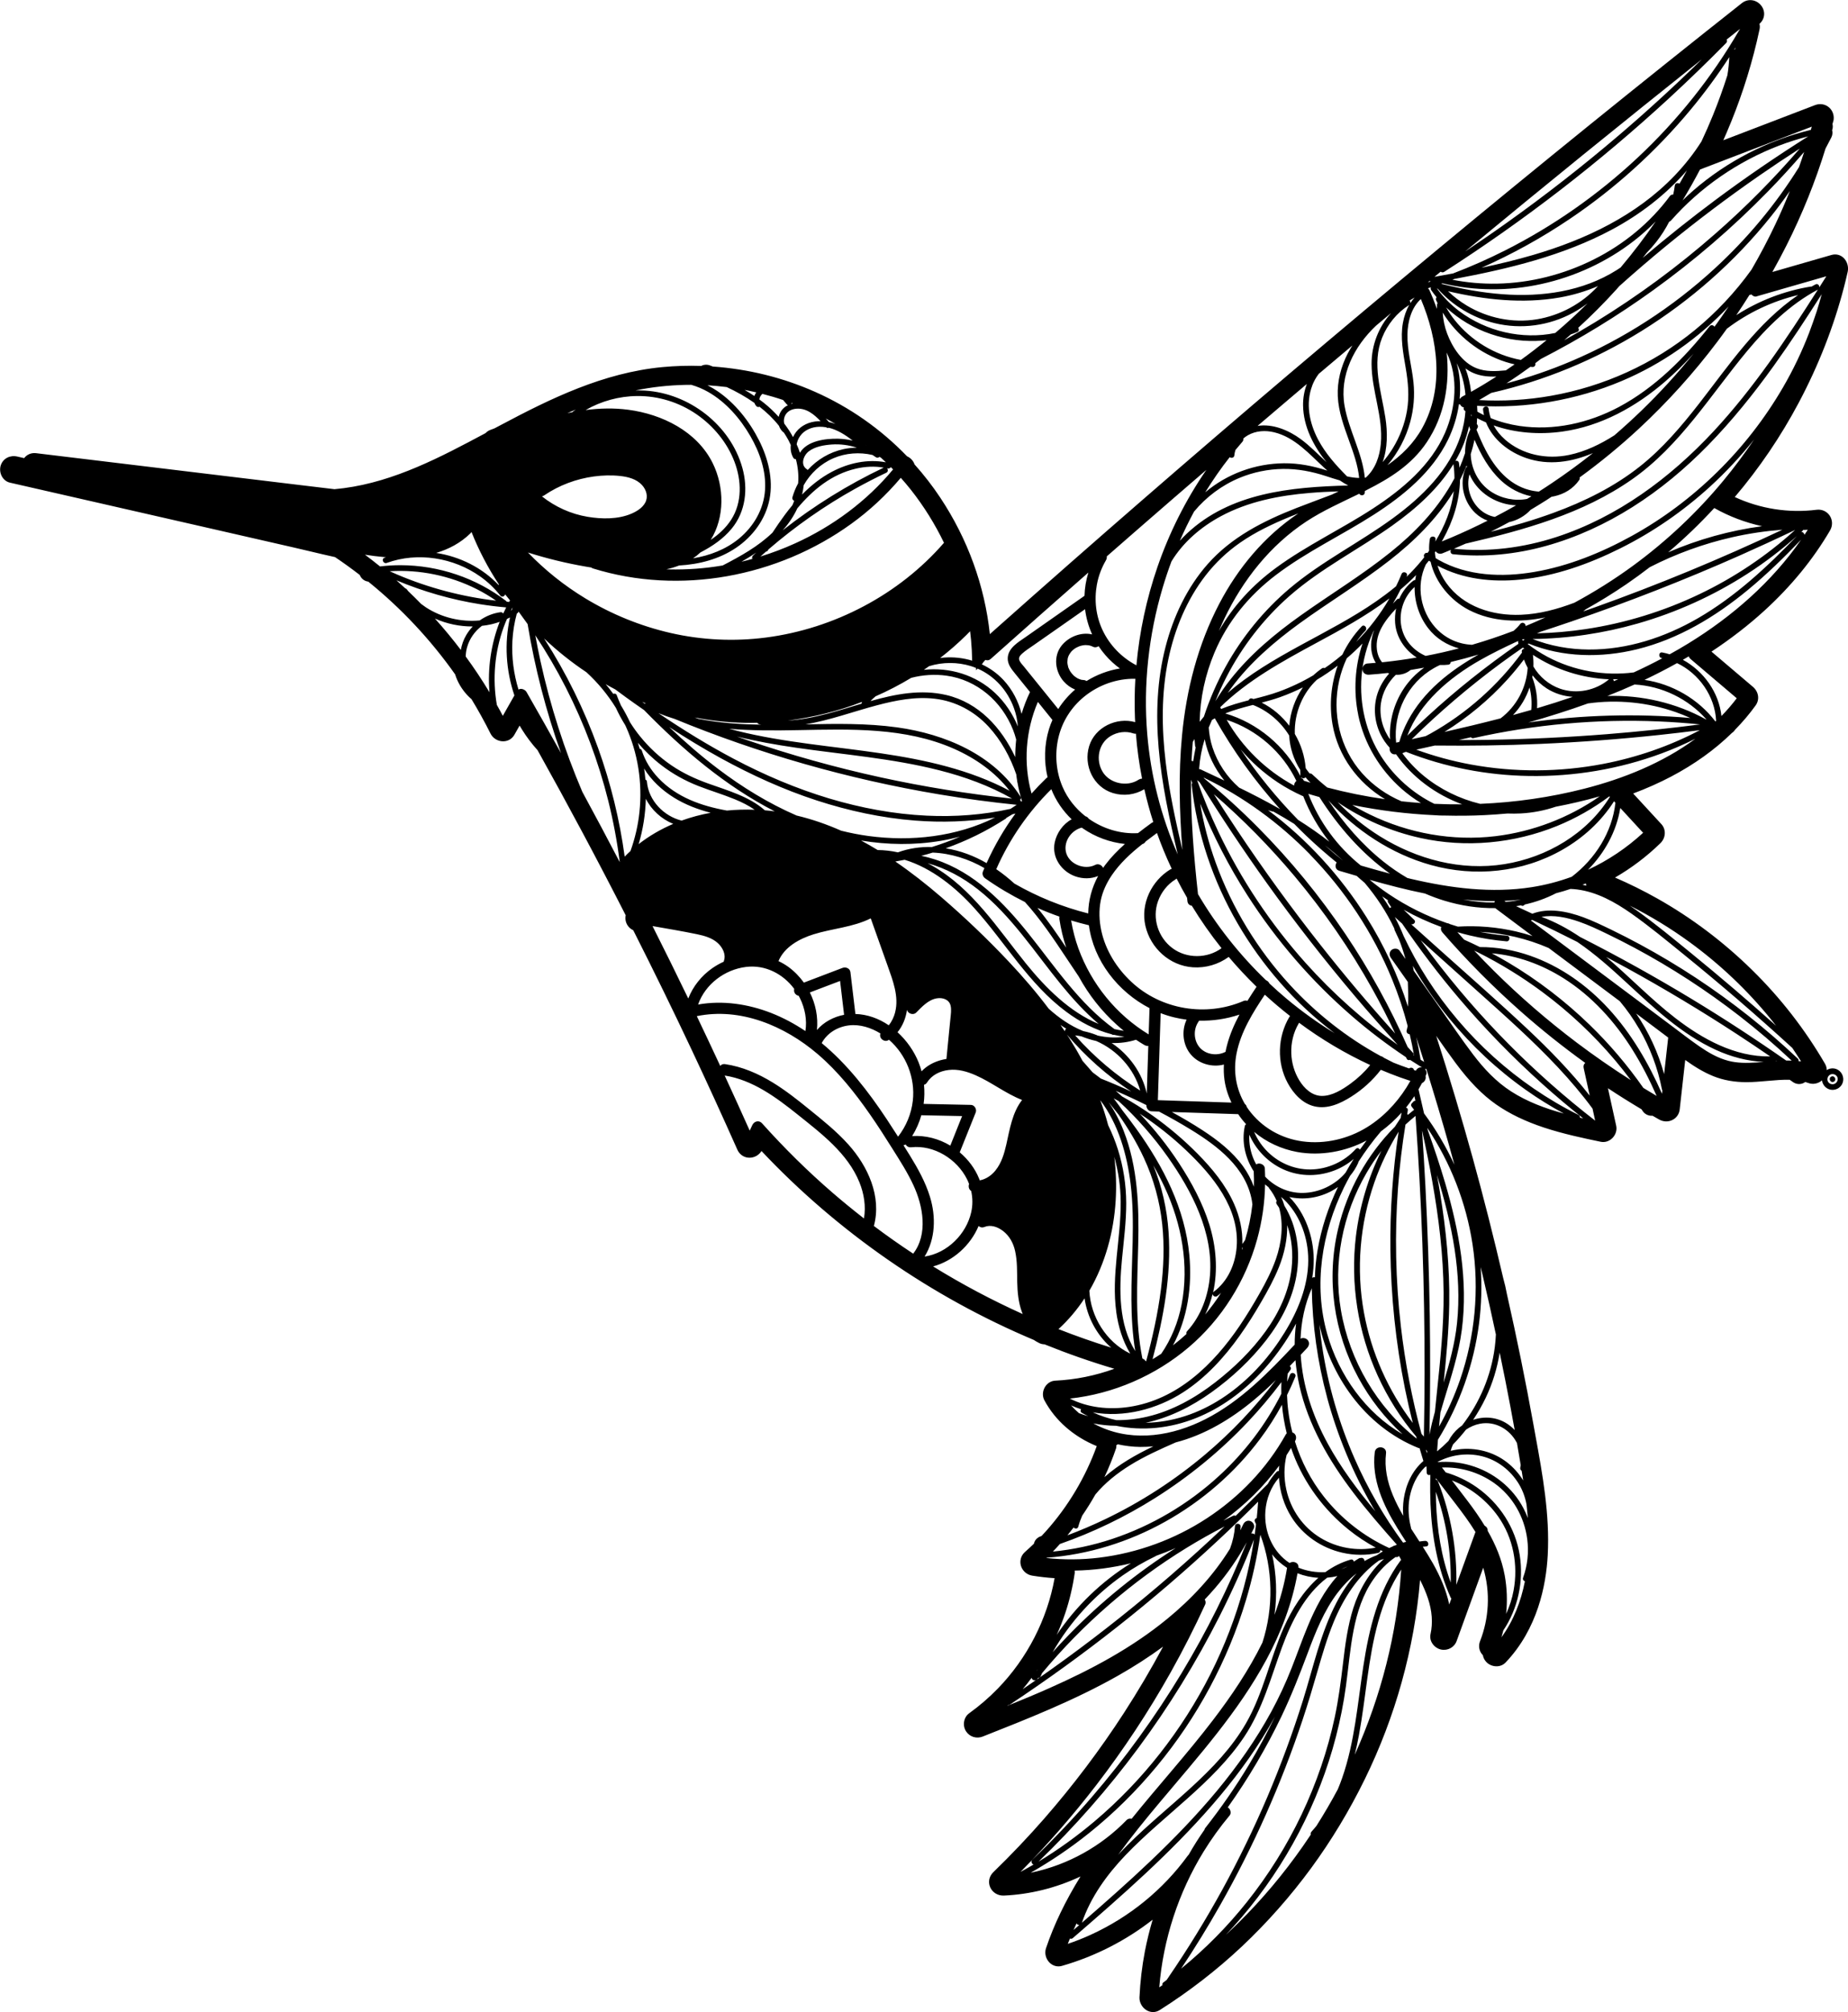 <svg xmlns="http://www.w3.org/2000/svg" id="Layer_1" viewBox="0 0 557.41 606.94"><defs><style>.cls-1{stroke-width:0px;}</style></defs><path class="cls-1" d="m552.38,324.75c1-.47,1.72,1.08.72,1.55s-1.72-1.08-.72-1.55Zm.56-288.11c-.07.26-.14.52-.21.78.15.61.12,1.25-.11,1.84.2.73.11,1.52-.25,2.23-.54,1.06-1.13,2.18-1.74,3.32-3.06,9.95-7.02,19.79-11.78,29.24-1.34,2.66-2.77,5.34-4.26,8,5.95-1.71,11.89-3.43,17.84-5.14,1.33-.38,2.65-.06,3.64.87,1.09,1.04,1.59,2.74,1.24,4.24-.37,1.62-.72,3.1-1.09,4.51-3.09,11.93-7.69,23.7-13.68,34.97-5.39,10.15-11.87,19.7-19.28,28.43,7.65,3.55,16.3,4.91,24.68,3.84,1.58-.2,3.09.48,3.96,1.78.88,1.34.92,3.04.1,4.45-5.08,8.7-11.74,16.84-19.79,24.19-4.8,4.38-10.17,8.54-15.98,12.37l12.5,10.62c1.74,1.49,2.08,3.84.83,5.59-1.81,2.52-3.89,4.99-6.2,7.34-.25.4-.58.73-.97.99-5.14,5.03-11.3,9.45-18.32,13.15-3.55,1.87-7.4,3.58-11.46,5.11l8.5,9.23c1.48,1.59,1.37,4.11-.26,5.73-4.11,4.01-8.7,7.49-13.71,10.39,4.35,1.88,8.61,3.99,12.73,6.31,10.35,5.83,19.98,13.09,28.62,21.58,8.53,8.37,15.94,17.89,22,28.31.34.59.5,1.23.51,1.88.12-.08.24-.16.38-.22,1.63-.76,3.52-.07,4.29,1.58s.09,3.54-1.54,4.3-3.52.07-4.29-1.58c-.15-.32-.23-.65-.27-.98-1.15.99-2.72,1.31-4.1.8-.31-.11-.62-.22-.95-.31-.13.1-.27.18-.42.26-1.05.55-2.33.45-3.31-.25-.25-.19-.5-.36-.75-.53-.07-.05-.14-.1-.21-.15-2.19-.06-4.43.14-6.8.35-2.05.18-4.17.37-6.26.37-3.62,0-6.95-.59-9.92-1.78-3.26-1.31-6.12-3.17-8.54-4.91-.55,4.96-1.11,9.92-1.66,14.89-.15,1.4-.94,2.56-2.16,3.18-1.27.66-2.78.6-4.06-.12-.66-.37-1.31-.75-1.97-1.13-.3.02-.61,0-.91-.05-.9-.18-1.66-.71-2.15-1.49-.08-.12-.17-.25-.25-.38,0,0-.01-.02-.01-.02-3.46-2.06-6.87-4.19-10.14-6.36l2.49,11.32c.29,1.29-.15,2.72-1.15,3.72-.96.96-2.27,1.38-3.53,1.11-5.02-1.05-11.28-2.35-17.15-4.3-5.61-1.86-10.3-4.12-14.32-6.91-4.22-2.94-8.13-6.94-12.32-12.59-1.98-2.68-3.93-5.42-5.82-8.14,3.93,12.21,7.62,24.57,11,36.78,3.26,11.79,6.35,23.99,9.21,36.28.45,1.58.82,3.22,1.13,4.88,2.96,13.08,5.64,26.28,7.98,39.24.2,1.1.4,2.2.6,3.31,2.15,11.76,4.37,23.92,3.72,36.11-.49,9.2-3.09,22.3-12.7,32.41-.75.78-1.78,1.19-2.9,1.15-1.19-.04-2.34-.58-3.07-1.46-.47-.54-.77-1.19-.89-1.88-.32-.33-.59-.7-.78-1.12-.45-.97-.48-2.08-.07-3.12,1.34-3.43,2.12-7.04,2.31-10.73.2-3.86-.25-7.69-1.36-11.43l-8.01,22.1c-.7,1.93-2.68,3.01-4.71,2.59-1.05-.22-2.04-.92-2.64-1.85-.56-.87-.74-1.87-.53-2.82.74-3.38.47-7.01-.78-10.76-.59-1.77-1.36-3.58-2.36-5.55,0-.01-.02-.03-.02-.04-.83,10.26-2.7,20.65-5.55,30.9-2.77,9.96-6.5,19.79-11.1,29.19-4.64,9.49-10.1,18.54-16.23,26.9-6.22,8.47-13.22,16.39-20.8,23.54-7.58,7.13-15.95,13.61-24.86,19.25-.14.09-.29.17-.44.24-1.11.52-2.37.46-3.47-.18-1.37-.79-2.24-2.36-2.18-3.89.21-4.68.76-9.37,1.64-13.94.62-3.19,1.4-6.36,2.33-9.5-8.08,6.31-17.39,11.07-27.35,13.93-1.38.39-2.8,0-3.81-1.05-1.09-1.14-1.49-2.81-1.01-4.26,2.41-7.14,5.84-14.28,10.42-21.67l-.23.11c-7.22,3.37-14.98,5.3-22.88,5.66-1.82.08-3.45-.91-4.15-2.53-.68-1.57-.3-3.32.99-4.56,5.34-5.18,10.5-10.61,15.33-16.14,8.73-10,16.83-20.73,24.05-31.88,4.2-6.49,8.15-13.18,11.79-19.98-4.25,3.11-8.85,6.08-13.77,8.86-13.02,7.36-27.05,12.9-40.62,18.26-1.86.74-3.93.11-5.02-1.54-1.17-1.76-.75-4.27.91-5.47,3.1-2.23,6.01-4.74,8.67-7.48,8.85-9.12,14.87-20.86,17.11-33.28-2.27-.15-4.54-.41-6.77-.77-1.61-.26-2.94-1.44-3.39-2.99-.44-1.52.04-3.11,1.24-4.16.89-.78,1.79-1.62,2.68-2.48.05-.21.11-.41.2-.61.36-.79,1.04-1.37,1.9-1.65.07-.02.13-.04.19-.06.51-.53.94-1,1.33-1.44,6.67-7.45,11.95-16.3,15.33-25.68-6.94-2.84-12.49-7.67-15.79-13.82-.63-1.17-.59-2.68.12-3.92.68-1.2,1.86-1.94,3.15-2,6.13-.3,12.11-1.51,17.83-3.59-7.11-2.11-14.17-4.58-21.06-7.37-.53,0-1.06-.12-1.54-.35-.65-.31-1.23-.67-1.68-.97-30.91-13-59.24-32.66-82.15-56.99-.78,1.26-2.18,2.04-3.67,2.02-1.56-.01-2.94-.93-3.59-2.38-4.47-10.06-9.11-20.21-13.8-30.17-5.48-11.63-11.4-23.76-17.62-36.06-1.55-.72-2.52-2.3-2.35-4.08.02-.15.04-.3.07-.44-8.43-16.54-17.37-33.29-26.58-49.79-1.76-1.94-3.37-4.08-4.78-6.36-.22-.35-.43-.71-.64-1.07l-1.59,2.8c-.72,1.26-2.03,1.98-3.49,1.94-1.56-.04-3-.95-3.68-2.3-1.78-3.56-3.71-7.06-5.75-10.41-1.83-1.57-3.31-3.56-4.3-5.77-.24-.55-.46-1.13-.65-1.73-7.42-10.49-16.22-19.89-26.18-27.95-.66-.08-1.28-.36-1.78-.83-.35-.33-.62-.74-.8-1.19-2.46-1.9-4.96-3.71-7.45-5.38-2.48-.54-4.98-1.14-7.39-1.71-1.68-.4-3.35-.8-5.03-1.18l-1.3-.3c-9.08-2.07-18.17-4.15-27.24-6.23l-2.72-.62c-18.12-4.14-36.25-8.28-54.37-12.42-1.05-.24-1.91-.92-2.45-1.91-.58-1.06-.68-2.35-.29-3.43.73-2,2.77-3.04,4.97-2.53.68.15,1.36.31,2.04.47.11-.14.22-.27.35-.4.86-.85,2.02-1.24,3.27-1.09l80.07,9.67c3.3.39,6.61.79,9.92,1.19.91-.08,1.83-.18,2.81-.31,15.37-2.02,29.3-9.41,42.77-16.61.39-.42.86-.74,1.38-.94.46-.17.89-.33,1.31-.49.69-.37,1.38-.74,2.08-1.1,14.79-7.86,30.74-15.69,48.6-17.38,3.84-.36,7.77-.48,11.68-.35.78-.42,1.73-.49,2.62-.15.27.1.56.21.86.33,10.75.76,21.13,3.33,30.85,7.64,10.45,4.64,19.78,11.18,27.74,19.43,1.08.49,1.91,1.39,2.27,2.46,2.81,3.14,5.41,6.49,7.72,9.97,8.31,12.49,13.44,26.65,14.99,41.22.68-.61,1.37-1.22,2.06-1.83,14.81-13.17,29.62-26.19,44.03-38.7,14.43-12.54,29.39-25.39,44.48-38.2,15.12-12.82,30.23-25.5,44.92-37.67,15.07-12.49,30.4-25.05,45.57-37.33,15.19-12.29,30.59-24.61,45.78-36.62,1.16-.92,2.67-1.15,4.02-.61,1.4.56,2.44,1.86,2.65,3.32.19,1.33-.32,2.64-1.37,3.54.13.53.15,1.09.03,1.64-.27,1.25-.55,2.49-.84,3.73-2.21,9.32-5.27,18.56-9.09,27.45-.33.76-.67,1.53-1.01,2.31l27.68-10.61c1.49-.57,3.12-.29,4.26.74,1.16,1.04,1.64,2.66,1.23,4.23Zm-1.61,289.55c.15.31.41.57.75.72.43.19.92.2,1.32,0,.76-.35,1.12-1.31.77-2.05s-1.31-1.08-2.07-.73-1.12,1.31-.77,2.05Zm-29.72-308.96c-3.56,5.48-7.44,10.76-11.62,15.79-10.52,12.67-22.85,23.83-36.51,33.03-8.42,5.68-17.32,10.61-26.6,14.72,5.2-1.11,10.38-2.35,15.48-3.84,15.85-4.64,31.2-11.89,42.75-23.95,3.02-3.16,5.76-6.61,8.1-10.31,1.22-2.6,2.37-5.21,3.45-7.87,1.61-3.96,3.07-8,4.37-12.08.3-1.81.49-3.64.58-5.49Zm-45.87,82.91c-.64.28-1.29.52-1.94.74-.67.59-1.33,1.17-2,1.75,3.16-1.76,6.29-3.57,9.38-5.46,12.87-7.87,25.06-16.87,36.39-26.83,9.02-7.91,17.47-16.45,25.31-25.53-4.09,2.63-8.14,5.33-12.15,8.11-9.6,6.65-18.93,13.69-27.97,21.09-4.86,3.99-9.64,8.09-14.32,12.29-.32.35-.62.71-.94,1.07-3.64,4.02-7.47,7.86-11.47,11.52.29.4.29,1.02-.29,1.26Zm9.56-15.41h-.01s0,.01,0,.01c0,0,0,0,0-.01Zm3.54-4.06c3.75-4.44,7.28-9.08,10.57-13.88-2.04,2.08-4.21,4.02-6.5,5.81-8.21,6.39-17.87,10.86-28.03,13.08-9.8,2.15-20.03,2.14-29.78-.21-.13.05-.27.09-.4.14,6.06,1.52,12.22,2.67,18.45,3.14,11.91.9,24.21-.81,34.46-7.26.41-.26.82-.54,1.23-.81Zm-18.35,9.06c-11.21,1.97-22.68.69-33.72-1.88,1.69,1.62,3.56,3.05,5.57,4.27,6.32,3.82,13.9,5.4,21.2,4.2,7.05-1.16,13.65-4.74,18.46-10.02-3.68,1.58-7.56,2.74-11.51,3.43Zm33.27-30.67c.23-.31.56-.39.85-.32.04-.05.06-.11.1-.16.19-.86.35-1.72.46-2.6.1-.76.95-.91,1.41-.57.76-1.32,1.51-2.65,2.24-4-6.3,7.29-14.1,13.28-22.61,17.84-14.76,7.9-31.17,11.83-47.54,14.9-.2.08-.4.16-.6.23,4.42.87,8.93,1.26,13.43,1.18,10.13-.18,20.21-2.77,29.25-7.31,9.02-4.52,17.02-11.06,23.01-19.2Zm19.71-44.76c-.1.17-.21.34-.31.51.05.06.1.13.13.2.06-.24.12-.47.18-.71Zm-81.5,61.53c4.19-2.8,8.35-5.65,12.45-8.58,11.64-8.29,22.91-17.09,33.79-26.37,8.63-7.36,17.01-15.04,25.11-22.99-11.96,9.54-23.89,19.13-35.77,28.77-11.91,9.67-23.77,19.39-35.58,29.16Zm-9.26,7.67c1.86-.33,3.72-.67,5.58-1.02,5.34-2.04,10.58-4.36,15.69-6.94,14.57-7.36,28.06-16.82,39.97-27.97,11.98-11.22,22.34-24.16,30.59-38.36.06-.1.13-.18.2-.24.01-.07.03-.14.05-.2-.51.41-1.03.82-1.54,1.22-.82.64-1.62,1.29-2.44,1.94.16.32.17.73-.15,1.04-5.62,5.71-11.38,11.28-17.27,16.71-10.51,9.68-21.44,18.91-32.75,27.64-11.31,8.73-23,16.97-35.03,24.69-.37.23-.78.16-1.07-.05-.62.51-1.23,1.03-1.85,1.53Zm.72,3.54c1.9,2.59,4.17,4.89,6.74,6.83,8.15,6.12,18.97,8.65,28.94,6.57,3.36-2.85,6.61-5.84,9.74-8.94-1.38,1.05-2.84,2-4.37,2.84-7.21,3.93-15.66,5.09-23.64,3.14-6.59-1.61-12.68-5.28-17.17-10.37-.08-.02-.16-.04-.24-.06Zm31.83,15.69c-10.49.88-21.38-2.78-29.06-9.99.76,1.32,1.6,2.58,2.55,3.78,4.96,6.24,12.16,10.61,19.98,12.05,2.65-1.9,5.23-3.9,7.76-5.96-.41.05-.83.09-1.24.13Zm-34.55-17.56c.23-.08.46-.15.69-.22-.05-.08-.09-.17-.11-.27-.19.16-.38.32-.58.49Zm2.71,8.02c0-.41,0-.82.02-1.23,0-.2.07-.36.18-.48-.15-.3-.3-.6-.44-.9-.17-.36-.06-.69.15-.91-.57-.68-1.12-1.39-1.63-2.13-.21-.29-.2-.61-.09-.88-.31.1-.61.2-.92.3.2.16.38.36.51.66.75,1.68,1.44,3.39,2.06,5.12.05.15.1.3.16.45Zm11.93,17.88c2.79,1.1,5.87.94,8.86.65.88-.59,1.76-1.2,2.64-1.81-.9-.21-1.79-.44-2.67-.72-7.84-2.52-14.71-7.89-19.02-14.9.13,2.17.58,4.32,1.35,6.36,1.56,4.14,4.55,8.73,8.84,10.42Zm-1.64,7.12c.16-.09.33-.18.49-.27,2.43-1.37,4.81-2.82,7.16-4.33-.59.02-1.18.03-1.76,0-2.04-.07-4.08-.47-5.91-1.41-.58-.3-1.14-.66-1.68-1.05.87,2.25,1.43,4.63,1.7,7.05Zm1.82,4.21c.04.59.07,1.19.09,1.78.66.37,1.32.72,2,1.05-.12-.54-.23-1.09-.29-1.64-.12-1.09,1.56-1.38,1.68-.29.11.98.33,1.92.64,2.83,2.77,1.12,5.68,1.91,8.65,2.35,10.35,1.52,20.88-.85,30.05-5.74,10.86-5.81,19.72-14.74,27.3-24.31.45-.57,1.21-.34,1.48.13.26-.36.53-.71.79-1.08,1.19-1.66,2.35-3.34,3.49-5.04-9.08,9.61-20.08,17.35-32.29,22.5-13.72,5.79-28.74,8.36-43.59,7.47Zm-12.53,40.35c-.04.21-.06.41-.09.62,2.89-4.69,4.93-9.82,5.6-15.21-.1.17-.19.32-.29.48-4.96,8-11.7,14.63-19.08,20.39-8.72,6.81-18.23,12.53-27.18,19.02-7.67,5.58-14.92,11.82-20.58,19.48-.36.48-.71.97-1.05,1.46,1.61-1.38,3.27-2.69,4.98-3.94,14.3-10.45,31.4-16.46,45.18-27.71.2-.16.4-.33.6-.5.6-1.21,1.15-2.44,1.66-3.69.42-1.02,2.02-.44,1.6.59-.04.09-.08.19-.12.28,1.57-1.51,3.06-3.11,4.46-4.8.06-.09.11-.16.18-.22.25-.3.49-.61.73-.92-.4-.63.26-1.54.98-1.28.16-.22.32-.44.48-.67-.04-1.17.02-2.36.23-3.55.19-1.07,1.89-.93,1.7.16Zm27.13,26.11c2.02-.84,4.03-1.71,6.02-2.63-7.71,1.61-15.94,1.45-23.04-2.21-5.64-2.91-10.2-8.37-11.6-14.56-.17-.11-.34-.23-.51-.34-.29.38-.59.74-.9,1.11-1.55,3.22-1.98,6.85-1.35,10.37,1.16,6.46,5.73,11.96,12.23,13.48.99.23,2,.37,3.03.42,4.24-1.23,8.43-2.64,12.56-4.22.72-.63,1.41-1.32,2-2.08.6-.76,1.75-.1,1.57.66Zm27.13,53.29c-.14-.15-.29-.3-.42-.45-3.87,6.09-9.32,11.06-15.59,14.63-12.02,6.87-26.41,8.3-39.68,4.59-11.89-3.32-22.56-10.4-30.88-19.47,4.61,6.91,10.11,13.29,16.62,18.47,2.27,1.81,4.67,3.45,7.19,4.92.37.09.74.19,1.11.27,11.89,2.79,24.3,4.4,36.45,2.49,4.12-.65,8.14-1.7,12.03-3.13,7.07-5.43,12.17-13.37,13.17-22.33Zm-9.94,24.74c.4.08.81.16,1.2.25-.12-.21-.18-.44-.2-.67-.33.14-.67.28-1,.42Zm-58.61,5.34c-.16-.25-.15-.48-.06-.66-.59-.39-1.17-.79-1.74-1.18.51.73,1,1.47,1.49,2.23.26.42.52.86.78,1.29.13-.14.3-.22.48-.23-.27-.41-.54-.82-.81-1.24h0c-.04-.07-.08-.13-.13-.2Zm.04-2.62c5.51,3.73,11.49,6.7,17.75,8.86.28.01.57.1.83.28.8.27,1.6.52,2.4.76,5.9-.36,11.8.13,17.56,1.46,1.67.39,3.33.86,4.96,1.39-3.64-2.73-7.27-5.45-10.91-8.17-.11-.08-.2-.17-.29-.26-5.21.07-10.43-.73-15.41-2.25-1.99-.61-3.93-1.33-5.82-2.15-5.62-1.13-11.17-2.58-16.7-4.14,1.81,1.49,3.69,2.91,5.62,4.22Zm7.75,53.12s.01.04.02.06c.17.06.35.12.53.18.37-.7,1.08-1.14,1.87-.98-1.21-.75-2.42-1.51-3.6-2.28-.38.15-.85.08-1.06-.42-.05-.13-.11-.26-.17-.39-5.71-3.8-11.18-7.95-16.36-12.44-12.17-10.54-22.78-22.82-31.46-36.38-5.62-8.76-10.39-18.04-14.26-27.68,1.02,6.07,2.59,12.05,4.69,17.85,4.92,13.61,12.6,26.18,22.38,36.84,7.9,8.6,17.17,15.92,27.42,21.49.34.07.67.25.92.49.97.51,1.95,1.01,2.93,1.49,1.54.61,3.1,1.19,4.67,1.73.43-.38,1.3-.3,1.48.45Zm-.38,9.82c.16-.31.49-.51.81-.52-.11-.46-.21-.91-.32-1.37-.79,1.19-1.63,2.34-2.52,3.45.36.09.63.39.54.86-.06.35-.11.71-.18,1.07.09.06.16.14.22.24.57-.48,1.14-.96,1.73-1.42.04-.04.09-.06.14-.09-.24-.3-.47-.61-.71-.91-.4-.48-.14-1.06.29-1.29Zm2.92,8.85c-.03-.09-.06-.18-.1-.28.37,5.52.72,11.03,1,16.55.68,13.12,1.12,26.26,1.32,39.4.17,11.9.14,23.8-.09,35.7.44-2.34,1.01-4.65,1.64-6.94.18-1.82.37-3.63.56-5.45,1.06-10.12,2.13-20.25,2.06-30.44-.08-11.32-1.46-22.59-3.44-33.72-.88-4.96-1.88-9.89-2.96-14.82Zm5.34,18.56c1.81,11.05,2.92,22.24,2.75,33.44-.12,7.9-.87,15.77-1.68,23.62,1.77-5.88,3.39-11.76,4.03-17.9.77-7.43.39-14.92-.73-22.29-1.16-7.61-3.06-15.06-5.33-22.41.34,1.85.67,3.69.97,5.54Zm-7.44-23.33c-1.03.84-2.04,1.7-3.01,2.6-1.02,6.31-1.78,12.65-2.25,19.02-1.03,13.96-.74,28.01.87,41.92,1.26,10.9,3.34,21.72,6.2,32.32.24.28.48.57.73.85.12-6.37.2-12.74.21-19.11.02-13.06-.2-26.14-.66-39.19-.46-12.81-1.16-25.61-2.07-38.39Zm-3.15,82.31c-2.79-13.81-4.25-27.9-4.41-41.99-.13-11.9.71-23.81,2.48-35.57-2.97,4.79-5.41,9.89-7.28,15.21-4.41,12.58-5.57,26.23-3.17,39.35,2.2,12.08,7.31,23.55,14.73,33.3-.86-3.41-1.65-6.84-2.35-10.3Zm6.41,18.41s-.06,0-.1-.01c.11.34.21.68.31,1.03.02-.23.04-.44.06-.66-.12-.09-.22-.21-.28-.35Zm-29.9-15.8c-2.91-10.74-4.45-21.83-4.63-32.95-2.09,4.8-3.19,9.97-3.39,15.22.67-.42,1.68-.17,2.16.4.65.76.44,1.73-.19,2.41-.64.68-1.28,1.36-1.92,2.04.55,9.41,3.66,18.55,8.16,26.8,4,7.34,9.01,14.01,14.36,20.42-.24-.41-.49-.82-.74-1.22-6.04-10.36-10.68-21.52-13.82-33.1Zm-9.26-36.74c-1.23,7.1-4.63,13.62-9,19.29-4.67,6.05-10.42,11.43-16.62,15.87-5.97,4.28-12.66,7.67-19.86,9.21,1.97-.04,3.93-.23,5.87-.55,16.37-2.73,29.7-15.16,37.56-29.28,3.68-6.61,6.23-14.29,5.49-21.93-.61-6.22-3.32-12.34-8.07-16.39.41.87.75,1.76,1.01,2.68,3.85,6.25,4.87,13.9,3.62,21.1Zm-9.53-32.42c.05.84.07,1.69.09,2.54,2.93,3.06,6.94,4.96,11.35,4.91,4.89-.06,9.75-2.36,12.9-6.1.79-1.41,1.61-2.8,2.48-4.16-1.79,1.54-3.86,2.76-6.09,3.58-5.26,1.95-11.11,1.72-16.11-.89-4.15-2.16-7.44-5.74-9.3-10-.15,2.69.38,5.39,1.51,7.86.17.37.36.74.56,1.1.18-.11.39-.2.63-.24.84-.14,1.92.48,1.97,1.4Zm-6.06-12.67c.06-.28.22-.47.43-.59-.88-.95-1.69-1.97-2.41-3.05-6.67-.21-13.35-.43-20.01-.65,3.17,1.74,6.3,3.57,9.33,5.55,4.55,2.97,8.94,6.41,12.16,10.84,1.33,1.84,2.44,3.93,3.26,6.14.05-1.55.03-3.1-.05-4.64-2.57-3.99-3.7-8.9-2.7-13.58Zm-17.66,7.29c-4.32-4.11-9.03-7.82-14.02-11.08,4.39,4.61,8.37,9.62,11.86,14.95,3.76,5.76,7.07,11.87,9.13,18.46,2.05,6.58,2.66,13.82,1.15,20.5.04-.07.1-.13.19-.19,4.27-3.18,6.49-8.26,6.91-13.47.95-11.69-7.25-21.6-15.21-29.16Zm16.91,29.27c-.02.27-.05.53-.07.8.07-.21.14-.44.22-.66-.05-.04-.11-.09-.15-.14Zm-37.99,19.54c-1.56-11.15,1.41-22.22,1.32-33.37-.04-4.57-.7-9.11-1.93-13.49.53,4.36.68,8.77.42,13.14-.57,9.52-3.16,19.03-7.94,27.23.36,7.79,5.05,15.39,12.09,18.86.08.02.15.04.22.06-2.27-3.76-3.58-8.07-4.19-12.43Zm-59.6-75.27c.34.85.62,1.72.86,2.61,1.51-1.62,3.49-2.7,5.65-3.33.63-.18,1.24-.31,1.85-.4.26-2.62.52-5.23.77-7.85.14-1.44.28-2.89.43-4.33.12-1.29.36-2.66.05-3.93-.45-1.87-2.41-2.46-4.14-2.18-2.55.41-4.53,2.58-6.25,4.32-.66.66-1.85.47-2.41-.19-.17-.21-.28-.43-.34-.67-.36,2.49-1.29,4.85-2.86,6.76,2.81,2.56,5.04,5.78,6.4,9.2Zm-8.98-6.92c-.09.06-.16.11-.25.17-.79.48-1.91-.06-2.27-.83-.2-.43-.19-.85-.05-1.23-2.8-1.73-6.15-2.82-9.45-2.44-3.46.41-6.58,2.27-8.27,5.34,7.76,6.41,14.1,14.62,19.67,23.03,1.14,1.72,2.26,3.45,3.37,5.2,2.44-3.14,4-6.88,4.45-10.84.78-6.89-2-13.88-7.19-18.39Zm9.77,22.76c-.61,2.21-1.55,4.33-2.77,6.3,4.04-.26,8.05.8,11.51,2.88,1.18-2.97,2.38-5.94,3.56-8.91-4.05-.08-8.1-.17-12.15-.25-.05,0-.1-.01-.16-.02Zm-23.3-30.28c-.4-3.4-.81-6.81-1.21-10.21-3.04,1.15-6.08,2.31-9.12,3.47,1.74,3.48,2.54,7.42,2.14,11.33,2.07-2.42,5.05-3.99,8.19-4.59Zm15.41-.83c1.18-4.67-.71-9.54-2.25-13.88-1.71-4.79-3.41-9.59-5.12-14.38-5.38,2.69-11.53,3.03-17.24,4.81-4.29,1.34-8.8,3.8-10.59,8.08,1.02.48,2.02,1.06,2.97,1.74,1.82,1.33,3.39,2.94,4.69,4.75,3.88-1.48,7.75-2.95,11.63-4.43.98-.37,2.27.09,2.41,1.27.5,4.17.99,8.34,1.49,12.52,0,.03,0,.07,0,.1,3.64.11,7.08,1.37,10.07,3.41.95-1.14,1.59-2.57,1.95-3.98Zm-74.88-69.47c.5,5.67,5.07,10.37,10.45,11.72,2.85-1.03,5.79-1.81,8.78-2.36-3.89-1.01-7.67-2.44-11.1-4.58-3.58-2.22-6.77-5.18-8.98-8.76.07.45.13.9.19,1.34.08.66.14,1.33.21,1.99.24.09.43.3.46.65Zm-.88-21.63c-1.78-1.23-3.55-2.48-5.31-3.75-1.13-.81-2.25-1.65-3.37-2.48-.97-.5-1.94-1.03-2.89-1.57.31.37.62.74.93,1.11.47.59.92,1.2,1.37,1.82.39-.17.86-.1,1.05.41.38,1.04.81,2.06,1.27,3.07,1.01,1.65,1.93,3.36,2.75,5.11.94,1.5,1.98,2.96,3.11,4.34,2.7,3.32,5.86,6.24,9.4,8.65,3.44,2.35,7.17,4.06,11.07,5.46,5.84,2.1,12.35,3.9,17.06,8.07,1,.09,1.99.19,2.98.32-14.89-7.64-27.78-18.64-39.42-30.57Zm.28-1.88c.03-.08.07-.14.11-.21-.31-.12-.64-.25-.95-.37.28.19.56.39.84.58Zm85.73-11.36c-.53.38-1.06.74-1.6,1.11,7.77-.84,15.69,1.53,21.5,7.01,2.99,2.81,5.3,6.28,6.85,10.07-.14-1.88-.52-3.74-1.18-5.53-1.92-5.31-5.83-9.68-10.96-11.92l-.44.49-.03-.68c-.49-.2-.99-.39-1.51-.55-4.07-1.27-8.56-1.26-12.63,0Zm4.41-2.58c2.92-.23,5.83.09,8.57.93,0-.09-.02-.17-.02-.25-.03-1.99-.14-3.98-.32-5.96-.08-.89-.19-1.77-.29-2.67-.39.4-.77.79-1.16,1.18-2.49,2.46-5.12,4.76-7.88,6.9.37-.05.73-.1,1.1-.13Zm68.69-29.05c-.98,2.61-1.86,5.26-2.66,7.94-4.25,14.29-5.9,29.42-4.65,44.28,1.05,12.52,4.16,24.75,9.2,36.22-2.51-10.59-4.84-21.27-5.77-32.13-.88-10.22-.49-20.52,2.08-30.49,2.34-9.1,6.47-17.89,12.71-24.97,7.19-8.15,16.8-13.01,26.78-16.92,3.53-1.38,7.12-2.68,10.69-4.05.67-.33,1.34-.65,2.02-.97-2.92.09-5.84.23-8.75.48-9.24.77-18.53,2.59-26.76,7.02-5.98,3.22-11.35,7.79-14.88,13.59Zm4.6-8.33c13.1-12.36,31.44-14.08,48.7-14.53-.88-.46-1.71-.97-2.53-1.53-1.44-.41-2.88-.88-4.28-1.34-4.2-1.36-8.44-2.19-12.87-2.13-4.47.06-8.96.98-13.08,2.69-5.34,2.21-10.06,5.75-13.74,10.18-1.55,2.87-2.98,5.81-4.29,8.81.67-.74,1.37-1.47,2.09-2.15Zm1.5,75.78c-.02-.24.04-.44.15-.59-.11-.32-.23-.65-.35-.97-.13,11.53.83,23.05,2.09,34.51,5.59,9.53,12.53,18.3,20.5,25.96.46.19.85.54,1.04.99,1.67,1.57,3.38,3.1,5.13,4.56,4.61,3.86,9.5,7.37,14.62,10.49-.14-.1-.27-.2-.41-.3-11.71-8.89-21.55-20.15-28.93-32.86-7.42-12.78-12.27-27.08-13.85-41.79Zm32.36,71.75c-.03.07-.06.14-.09.2-1.61,2.71-2.36,5.91-2.24,9.05.1,2.85.92,5.68,2.41,8.12,1.47,2.41,3.81,4.66,6.78,4.7,3.13.04,6.28-1.96,8.71-3.73,2.21-1.61,4.19-3.48,5.9-5.59-7.57-3.49-14.76-7.78-21.46-12.75Zm-22.66,12.6c-3.49.92-7.49-.17-9.89-2.93-2.51-2.88-2.96-7.2-1.36-10.6-1.24-.16-2.47-.39-3.69-.68-1.41-.33-2.79-.77-4.14-1.29-.28,8.75-.56,17.51-.84,26.25,7.4.25,14.81.49,22.2.73-1.03-2.15-1.77-4.44-2.1-6.82-.22-1.56-.26-3.12-.18-4.67Zm9.13,20.33c.84,1.98,2.03,3.81,3.5,5.4,3.47,3.76,8.35,5.96,13.48,5.92,5.18-.05,10.22-2.35,13.68-6.18.43-.47.98-.22,1.22.22.66-.94,1.33-1.86,2.02-2.77-6.32,3.36-13.87,4.74-20.93,3.46-4.78-.88-9.28-2.96-12.96-6.05Zm-32.39-11.58c.16-4.79.3-9.58.46-14.37-.4.04-.82-.05-1.19-.27-.86-.5-1.7-1.04-2.52-1.59-2.37.76-4.85,1.08-7.34.99,5.27,3.53,9.22,9,10.59,15.23Zm-24.09-17.79c.29.44.59.89.87,1.33,1.35,2.15,2.63,4.34,3.83,6.59,1.03,1.15,2.05,2.32,3.05,3.48.84.62,1.68,1.24,2.5,1.88,3.09,1.22,6.15,2.53,9.16,3.92-7.24-4.77-13.79-10.57-19.41-17.2Zm-.21-1.77c-.59-.35-1.15-.73-1.72-1.12.44.64.87,1.27,1.3,1.92-.03-.32.16-.63.43-.8Zm22.32,18.67c-1.89-6.66-6.97-12.23-13.28-14.96-1.56-.35-3.05-.82-4.48-1.41-.61-.12-1.24-.21-1.87-.28,5.71,6.47,12.33,12.07,19.63,16.65Zm-7.83-18.57c.94.22,1.91.4,2.88.54-.7-.57-1.39-1.15-2.05-1.75-4.65-4.17-8.55-9.13-11.52-14.59-1.3-1.91-2.57-3.83-3.84-5.75-3.8-5.74-7.75-11.6-12.4-16.75-4.19-2.09-8.23-4.48-12.06-7.19-.6-.43-.92-1.29-.63-1.99.15-.36.3-.71.45-1.07-4.7-2.72-10.15-4.46-15.59-4.67-1.14.35-2.29.68-3.45.98,1.41.28,2.81.66,4.18,1.1,11.85,3.87,20.72,13.03,28.3,22.53,8,10,15.23,20.98,25.74,28.59Zm-15.97-13.32c-8.06-9.85-15.06-20.87-25.18-28.83-4.45-3.5-9.64-6.34-15.14-7.86.47.24.92.48,1.37.74,12.15,6.9,19.72,18.93,28.29,29.52,5.92,7.31,13.13,14.59,21.93,18.22-4.14-3.54-7.82-7.58-11.27-11.79Zm-34.84-41.19c4.43.71,8.53,2.28,12.3,4.46,2.38-5.28,5.29-10.29,8.71-14.95-.22.05-.44.11-.66.16-.07.02-.14.03-.21.04-.62.38-1.23.75-1.86,1.1-.05.11-.14.22-.27.3-2.86,1.83-5.81,3.52-8.87,5.02-2.97,1.46-6.03,2.74-9.14,3.86Zm14.86-9.29c-7.97,1.29-16.11,1.55-24.15.92-10.05-.79-19.98-2.93-29.56-6.04-10.06-3.27-19.7-7.67-28.97-12.75-5.33-2.93-10.52-6.09-15.61-9.41,4.69,4.46,9.58,8.7,14.74,12.61,7.31,5.54,15.25,10.41,23.68,14.07,4.64,1.1,9.12,2.66,13.45,4.58,2.69.67,5.42,1.21,8.19,1.59,12.92,1.75,26.54.24,38.23-5.57Zm16.97-8.55c-6.99,6.91-12.66,15.13-16.61,24.13,1.92,1.31,3.75,2.79,5.49,4.36,6.96,4,14.45,7.03,22.25,9,.05-3.97,1.09-7.81,2.98-11.3-2.16.91-4.63.89-6.84.12-4.2-1.47-7.17-5.68-6.26-10.19.59-2.91,2.51-5.61,5.12-7.03-2.66-2.56-4.79-5.66-6.14-9.1Zm15.56,23.65s.03.08.04.11c.23-.32.46-.65.7-.97,1.74-2.3,3.75-4.36,5.9-6.26-4.53-.48-8.91-2.09-12.69-4.69-.11-.08-.22-.16-.33-.24-3.04.75-5.4,3.94-4.82,7.14.68,3.78,5.59,5.83,8.93,4.08.82-.43,1.89.02,2.27.83Zm-4.23,17.4c-1.8-.43-3.59-.91-5.36-1.45.49,2.89,1.21,5.75,2.22,8.51,3.92,10.71,11.42,19.94,21.17,25.86.09-2.64.17-5.28.26-7.92-9.52-4.92-16.89-14.32-18.29-25.01Zm-15.51-5.22c3.14,3.81,5.93,7.88,8.67,11.97-.93-2.79-1.62-5.66-2.06-8.6-.04-.28-.02-.53.04-.75-2.25-.79-4.47-1.66-6.65-2.63Zm56.72,43.4c.12-.65.26-1.31.44-1.95.84-3.24,2.18-6.32,3.76-9.28-3.93,1.32-8.05,1.93-12.18,1.83-.05.1-.09.19-.16.29-1.64,2.36-1.47,5.71.36,7.81,1.92,2.19,5.28,2.6,7.78,1.3Zm5.38-15.33c.45-.19.87-.18,1.23-.05.89-1.43,1.82-2.85,2.75-4.25-2.94-2.86-5.75-5.87-8.4-9-3.12,2.27-6.94,3.39-10.8,3.13-6.99-.47-12.79-5.76-14.33-12.52-1.51-6.67,1.87-13.61,7.62-17.07.11-.06.22-.1.33-.13-.07-.15-.14-.29-.21-.44-1.59-3.38-3-6.84-4.25-10.35-1.13.84-2.27,1.68-3.4,2.55-.22.39-.58.7-1.01.8-3.48,2.75-6.76,5.76-9.24,9.43-1.54,2.28-2.75,4.85-3.3,7.56-.6,3.02-.48,6.11.16,9.11,1.28,5.95,4.65,11.32,9.07,15.45,8.98,8.42,22.5,10.63,33.78,5.79Zm-15.56-28.75c-.65-.08-1.21-.5-1.31-1.36-.04-.34-.07-.69-.11-1.03-1.1-1.91-2.16-3.83-3.15-5.79-.11.09-.22.19-.35.26-2.45,1.48-4.31,3.91-5.27,6.59-1.82,5.11.03,10.92,4.38,14.15,4.29,3.19,10.48,3.16,14.79,0-3.26-4.07-6.25-8.35-8.97-12.81Zm-14.99-38.33c-.88-4.47-1.51-9-1.86-13.55-.24.03-.5,0-.77-.09-2.29-.8-4.82-.43-6.88.81-3.69,2.23-4.56,7.23-2.36,10.82,2.12,3.47,7.31,4.59,10.73,2.39.36-.23.75-.36,1.14-.38Zm-2.03-30.12c-5.54-.11-11.03,1.84-15.34,5.32-3.96,3.2-6.76,7.58-7.89,12.55-1.11,4.87-.7,10.13,1.27,14.72,1.5,3.52,3.92,6.54,6.89,8.87.42.12.78.37,1.01.75,4.3,3.02,9.57,4.66,14.86,4.35,1.34-1.05,2.7-2.06,4.06-3.05.17-.13.36-.22.55-.29-1.05-3.26-1.94-6.56-2.7-9.9-2.87,1.7-6.22,2.13-9.45,1.16-5.93-1.79-8.97-8.37-7.19-14.17,1.75-5.73,8.27-8.8,13.88-7.23-.02-.43-.05-.86-.07-1.29-.15-3.93-.11-7.87.12-11.8Zm-4.6-3.06c-1.63-1.19-3.13-2.56-4.45-4.09-.75-.86-1.42-1.76-2.04-2.69-.46.33-1.08.47-1.58.22-.21-.1-.42-.19-.64-.27-.08-.03-.44-.13-.48-.15-.36-.07-.73-.11-1.1-.12-.02,0-.11,0-.17,0-.05,0-.11,0-.13,0-.2.02-.4.04-.61.07-.22.04-.45.09-.67.15-.03,0-.15.04-.22.06-.38.15-.76.31-1.13.5-.07.04-.3.19-.34.2-.1.07-.21.14-.32.22-.29.22-.56.47-.81.73h0c-.05.06-.1.12-.14.18-.11.14-.22.28-.32.44-.05.08-.25.42-.26.43-.06.13-.12.25-.18.38-.06.17-.13.34-.17.52-.02.05-.03.11-.04.16h0c-.03.38-.1.75-.1,1.13,0,.07,0,.15.01.22.02.18.05.36.08.53.03.17.08.33.12.5,0,0,0,0,0,.03h0s0,.01,0,.02v.02s.01,0,0,.02v.02c.02.06.04.14.06.18.13.33.28.66.45.97.04.08.21.33.22.36,0,0,0,0,0,0,.08.12.16.22.24.33.22.29.47.54.71.8.01.02.02.02.03.03l.19.16c.14.11.28.22.43.32.15.1.3.2.45.29.01,0,.03.02.06.04.04.03.11.06.14.07.34.16.69.28,1.04.39t.02,0h0s0,0,.02,0h0s0,0,0,0c0,0,0,0,0,0,0,0,0,0,.01,0,0,0,0,0,.02,0h.02s.02.01.02.01c0,0,0,0,0,0,.02,0,.03,0,.02,0,0,0,0,0-.01,0,0,0,0,0,.01,0h0s.05.01.08.01c.18.03.36.04.54.06.31.02.57.13.79.29,3.07-1.9,6.51-3.21,10.09-3.79Zm-10.57-17.93c-2.34,1.64-4.68,3.28-7.02,4.92-2.83,1.98-5.66,3.96-8.5,5.94-1.15.81-2.39,1.57-3.44,2.52-.65.59-1.18,1.22-.85,2.05.29.71.91,1.31,1.38,1.89.5.62,1,1.23,1.49,1.85,1.1,1.36,2.21,2.73,3.3,4.08,1.85,2.29,3.7,4.58,5.55,6.87,1.4-2.2,3.12-4.18,5.09-5.88-1.3-.52-2.47-1.37-3.41-2.42-2.64-2.98-3.22-7.61-.67-10.83,2.13-2.67,5.86-4.17,9.22-3.38-1.1-2.43-1.82-5.01-2.14-7.63Zm-14.23,27.97c-3.71,8.67-4.44,18.55-1.91,27.64,1.42-1.6,2.91-3.14,4.45-4.63.11-.11.25-.19.39-.26-1.14-4.79-1.01-9.84.43-14.57.29-.94.64-1.85,1.03-2.73,0-.01-.01-.02-.02-.03-1.46-1.8-2.91-3.61-4.37-5.42Zm-38.24-7.24c-3.45,2.08-7.04,3.94-10.73,5.56-.53.45-1.04.92-1.53,1.43,7.53-2.12,15.21-3.63,22.89-1.83,9.81,2.31,16.65,9.89,20.78,18.72,0-1.76.1-3.53.29-5.29-.26-.99-.57-1.96-.94-2.9-3.38-8.59-10.87-15.11-20.11-16.37-3.54-.48-7.19-.24-10.66.67Zm-31.85,14.01c9.24-.19,18.48-.36,27.66.91,14.39,2,29.17,8.21,37.2,20.92.24.39.11.74-.16.94.18.14.27.34.3.55.1-.07.2-.12.31-.14-.58-1.84-1.04-3.71-1.37-5.61-.06-.13-.09-.27-.08-.43-.12-.68-.21-1.37-.29-2.05-1.84-5.31-4.58-10.33-8.39-14.45-4.28-4.61-9.91-7.64-16.18-8.37-5.88-.69-11.78.48-17.45,1.98-7.05,1.87-14.25,4.53-21.56,5.75Zm17.1-6.79c-7.22,2.78-14.76,4.68-22.43,5.64,4.07-.22,8.12-1.07,12.08-2.11,3.34-.89,6.73-1.96,10.16-2.98-.02-.17.03-.36.19-.54,0,0,0-.01,0-.01Zm-40.06,8.14c.82.22,1.63.44,2.45.64,14.21,3.52,28.87,4.61,43.32,6.75,13.35,1.98,26.76,4.91,38.74,11.28-4.31-5.6-10.29-9.79-16.73-12.64-14.77-6.53-31.2-5.94-46.99-5.64-6.86.13-13.86.19-20.79-.4Zm63.29,12.5c-14.19-3.61-28.84-4.72-43.28-6.82-5.94-.86-11.89-1.92-17.73-3.35,1.01.35,2,.71,3.02,1.05,13.22,4.51,26.7,8.28,40.35,11.26,13.08,2.85,26.31,4.98,39.63,6.41-6.87-3.9-14.34-6.61-21.98-8.55Zm-53.6-13.74c-.22-.04-.43-.07-.64-.12-.3-.06-.5-.24-.62-.47-1.27.04-2.54.05-3.82.02-5.05-.09-10.08-.64-15.03-1.61.33.13.66.27.99.39,3.45.68,6.95,1.13,10.46,1.4,2.88.23,5.76.33,8.65.38Zm-26.26-1.77c-1.63-.5-3.23-1.07-4.82-1.71,7.35,4.97,14.93,9.65,22.78,13.8,9.2,4.86,18.8,8.95,28.77,11.94,9.55,2.85,19.41,4.7,29.37,5.17,8.47.41,16.99-.23,25.27-2.05.63-.39,1.26-.8,1.86-1.22-7.74-.79-15.47-1.83-23.14-3.11-13.88-2.32-27.62-5.42-41.14-9.29-13.22-3.78-26.22-8.3-38.94-13.53Zm-9.84,9.56c1,3.12,2.73,5.9,4.98,8.28,5.54,5.84,12.97,8.43,20.68,9.82,2.78-.27,5.59-.35,8.38-.24-1.84-1.28-3.89-2.29-5.99-3.16-3.61-1.48-7.37-2.59-11-4.01-3.98-1.56-7.72-3.63-11.12-6.24-2.61-2-4.99-4.28-7.11-6.78.19.6.38,1.21.55,1.82.26,0,.5.16.62.5Zm1.21,14.55c-.12,4.63-.84,9.24-2.17,13.68,3.2-2.5,6.72-4.53,10.43-6.11-3.53-1.44-6.56-4.18-8.26-7.58Zm15.76,62.06c7.41-1.31,15.09-.17,22.07,2.56,3.68,1.45,7.1,3.29,10.3,5.45.54-3.36-.15-6.87-1.63-9.9-.13-.26-.27-.51-.4-.75-.52-.09-.99-.4-1.25-.94-.16-.35-.18-.76-.09-1.14-3.36-4.52-8.74-7.34-14.54-6.62-6.44.79-12.3,5.2-14.46,11.35Zm60.27-45.9c3.26-1.2,6.77-1.71,10.26-1.61,2.89-.9,5.73-1.94,8.51-3.13-1.9.5-3.82.92-5.76,1.25-8.03,1.36-16.16,1.24-24.12-.08,1.7.91,3.37,1.87,5.01,2.87,2.07.02,4.1.26,6.11.7Zm-.77,2.76c4.8,3.29,9.39,6.9,13.76,10.66,7.14,6.15,14,12.69,20.46,19.55,4.26,4.52,8.31,9.24,12.05,14.2,3.04,2.74,6.42,5.11,10.23,6.67.06.03.11.05.17.07,1.39.29,2.76.69,4.07,1.22.1.04.2.09.3.14,2.65.58,5.38.75,8.05.35-1.07-.14-2.11-.33-3.16-.58-.2.05-.42.02-.64-.14-.01,0-.02-.01-.02-.02-4.97-1.28-9.6-3.72-13.73-6.8-11.32-8.41-18.36-20.86-27.66-31.19-5.64-6.27-12.88-12.15-21.07-14.65-.93.19-1.87.36-2.8.52Zm72.37,147.7c-.84-5.11-1.14-10.29-1.17-15.47-.08-11.62,1.16-23.3-.23-34.89-1.08-8.96-3.69-18.14-9.17-25.35.9,2.44,1.7,4.91,2.36,7.43.01.04.02.07.03.11,1.14,2.35,2.13,4.79,2.93,7.3,1.66,5.26,2.5,10.71,2.52,16.22.01,5.65-.74,11.28-1.28,16.9-.88,9.25-1.04,19.69,4.02,27.75Zm2.14,2.18l.19.14.36.16.31.37.27.23c1.92-7.16,3.55-14.43,4.48-21.79.81-6.48,1.06-13.06.38-19.56-.74-6.96-2.6-13.7-5.55-20.05-2.14-4.61-4.76-8.94-7.65-13.08-.97-1.23-1.95-2.45-2.94-3.66,1.81,2.66,3.31,5.54,4.49,8.57,4.3,10.99,4.69,22.88,4.4,34.53-.27,11.38-1.01,22.91,1.26,34.14Zm3.07.26c.89-.53,1.77-1.09,2.63-1.66,3.04-4.44,5.09-9.5,6.12-14.8,2.34-11.97,0-24.37-5.06-35.34-1.06-2.28-2.22-4.5-3.46-6.68,2.61,6.4,4.13,13.17,4.6,20.05.89,12.99-1.54,25.92-4.83,38.43Zm6.17-4.2c1.4-1.08,2.76-2.22,4.06-3.41-.08-.28-.04-.6.2-.86,4.22-4.59,6.4-10.72,6.89-16.86,1.03-12.96-5.48-25.4-12.72-35.69-4.34-6.15-9.34-11.81-14.88-16.89-.49-.27-.98-.53-1.46-.79.2.27.42.54.62.82.72.95,1.41,1.92,2.1,2.9,1.41,1.81,2.8,3.63,4.13,5.49,8.14,11.3,14.68,24.05,15.99,38.09.87,9.31-.52,18.99-4.94,27.21Zm9.7-9.29c1.73-2.07,3.34-4.24,4.8-6.53-.37.33-.75.65-1.15.95-.61.45-1.32-.03-1.42-.58-.52,2.13-1.25,4.19-2.23,6.16Zm11.2-21.27c.3-.38.58-.77.84-1.18,1.05-3.52,1.79-7.12,2.21-10.77-.04-.36-.09-.73-.15-1.09-1.75-10.01-10.37-16.54-18.51-21.52-3.11-1.9-6.29-3.69-9.51-5.39-.76-.02-1.51-.05-2.27-.08-.97-.03-1.57-.98-1.54-1.86,0,0,0-.02,0-.02-3.05-1.52-6.12-2.95-9.24-4.29.63.55,1.27,1.11,1.89,1.68,3.19,1.77,6.29,3.71,9.27,5.82,4.81,3.41,9.33,7.24,13.48,11.43,4.41,4.45,8.51,9.42,11.06,15.19,1.69,3.82,2.62,7.93,2.48,12.08Zm21.54,4.5c.02,1.93-.14,3.83-.45,5.72.2-.19.52-.25.81-.17.08-2.72.34-5.44.8-8.14,1.12-6.65,3.25-13.06,6.16-19.11-.59.41-1.2.81-1.84,1.16-3.95,2.15-8.56,2.82-12.82,1.86,4.78,4.86,7.26,11.86,7.34,18.68Zm-8-10.24c.1,4.31-.89,8.72-2.48,12.69-1.47,3.67-3.39,7.15-5.37,10.56-2.02,3.48-4.15,6.9-6.49,10.18-4.66,6.54-10.19,12.6-16.96,16.99-7.91,5.14-18.03,7.79-27.34,6.09,2.28,1.06,4.67,1.83,7.11,2.36,3.14.03,6.3-.34,9.37-1.06,7.54-1.77,14.43-5.65,20.5-10.37,5.68-4.41,10.97-9.55,15.18-15.4,4.03-5.6,7.04-12.02,7.81-18.93.49-4.4.11-8.94-1.34-13.1Zm-58.47,59.85c.73.41,1.48.79,2.25,1.12,10.29,4.55,21.78,2.59,31.54-2.38,10.54-5.36,18.92-13.96,26.94-22.5,0-2.13.14-4.26.42-6.36-.54,1.02-1.1,2.01-1.69,2.99-4.55,7.54-10.53,14.41-17.7,19.56-6.71,4.83-14.5,8.11-22.77,8.91-4.07.4-8.17.2-12.14-.62-2.3-.03-4.6-.26-6.86-.72Zm93.28,3.27c-5.36-4.87-9.87-10.65-13.33-17.04-7.44-13.69-9.72-29.74-6.12-44.91,2.74-11.57,8.74-22.37,17.12-30.81.57-.89,1.14-1.77,1.74-2.64.09-.54.18-1.08.28-1.62-1.87,2.09-3.94,4-6.22,5.67-2.48,2.91-4.76,5.99-6.81,9.21,0,.11-.02.22-.08.35-.64,1.41-1.46,2.7-2.43,3.86-.64,1.15-1.25,2.3-1.83,3.48-6.7,13.67-9.25,29.43-5.05,44.23,3.52,12.38,11.54,23.75,22.73,30.21Zm4.28,1.38c-.07-.24-.14-.47-.2-.71-4.66-5.53-8.56-11.69-11.56-18.28-5.99-13.15-8.34-27.83-6.59-42.19,1.1-8.93,3.71-17.65,7.68-25.71-1.64,2.13-3.15,4.38-4.5,6.71-7.23,12.43-10.14,27.23-7.7,41.44,2.6,15.12,10.83,29.2,22.88,38.72Zm-1.92-107.96c-1.07-.35-2.13-.71-3.19-1.09-1.93-.7-3.85-1.46-5.74-2.26-2.48,3.21-5.49,5.94-8.93,8.11-3.29,2.08-7.19,3.86-11.15,2.9-3.61-.87-6.31-3.88-8.01-7.03-3.33-6.16-3.06-13.91.49-19.9.07-.11.15-.2.23-.29-2.62-2.06-5.17-4.21-7.62-6.45-3.65,5.46-7.27,11.28-8.53,17.77-1.04,5.33-.17,10.64,2.52,15.2.31.22.5.55.57.9.39.6.81,1.18,1.27,1.74,4.18,5.16,10.27,8.24,16.86,8.79,6.74.58,13.63-1.33,19.22-5.11,5.01-3.38,9.06-8.03,12-13.28Zm-4.59-14.28c-2.13-4.54-4.42-9.02-6.87-13.41-6.72-12.06-14.6-23.47-23.47-34.05-7.45-8.89-15.6-17.17-24.37-24.76,2.29,3.64,4.63,7.24,7.01,10.82,7.91,11.87,16.3,23.42,25.13,34.62,7.22,9.17,14.75,18.09,22.56,26.77Zm-58.94-75.78c-.28-.22-.54-.45-.82-.68,1.88,5.34,4.04,10.58,6.47,15.7,6.81,14.33,15.7,27.65,26.28,39.47,8.29,9.25,17.61,17.55,27.76,24.69-4.36-4.78-8.63-9.64-12.81-14.58-9.28-10.97-18.13-22.31-26.51-33.99-7.14-9.97-13.94-20.18-20.39-30.6Zm-1.41-10.98c-.07-.69-.14-1.38-.19-2.07-.17.28-.34.56-.51.84-.09,1.01-.17,2.02-.23,3.04-.06.89-.11,1.79-.15,2.69.17,0,.34.05.49.14.22-1.41.47-2.81.76-4.21-.09-.11-.15-.25-.18-.44Zm1.17,6.98c.13-.01.27,0,.43.07,2.41,1.12,4.83,2.25,7.23,3.4-2.95-3.61-5.04-7.92-5.95-12.49-.87,2.85-1.44,5.78-1.66,8.78,0,.09-.03.16-.05.23Zm6.09-49.83c5.66-10.84,13.69-20.47,23.87-27.29-.92.36-1.84.72-2.75,1.1-5.12,2.11-10.17,4.51-14.74,7.68-3.96,2.75-7.48,6.07-10.44,9.88-5.75,7.4-9.4,16.3-11.3,25.44-2.12,10.2-2.01,20.7-.77,31,1.08,8.9,2.98,17.68,5.03,26.41-.9-11.5-1.21-23.05-.11-34.54,1.31-13.81,4.77-27.35,11.21-39.68Zm-5.89,35.58c.41-.53.85-1.06,1.28-1.58,1.71-5.2,3.89-10.24,6.54-15.03,4.95-8.95,11.53-17.03,19.34-23.64,9.65-8.15,21.05-13.79,31.21-21.23,8.69-6.36,17.04-14.47,20.4-24.99.75-2.32,1.22-4.77,1.4-7.24-.06-.04-.12-.08-.18-.12-.39-.26-.43-.67-.28-1-.52-.08-.94-.45-1.17-.93-.05,0-.11,0-.16-.01-.06,0-.12-.02-.17-.04-.54,3.76-1.7,7.44-3.33,10.78-4.75,9.71-13.43,16.81-22.35,22.54-9.7,6.23-20.23,11.15-29.44,18.13-8.16,6.18-14.66,14.05-18.64,23.52-2.77,6.59-4.31,13.69-4.45,20.83Zm83.5-88.12c.83,2.09,1.72,4.16,2.76,6.15,2.83,5.42,6.97,10.38,13.08,12.01.96.26,1.97.43,2.98.51,1.33-.85,2.65-1.7,3.96-2.59,4.24-2.84,8.35-5.86,12.35-9.03-6.35,2.71-13.33,3.83-20.05,1.53-5.3-1.81-10.15-5.59-12.21-10.78-.91-.39-1.81-.82-2.68-1.28-.02.6-.05,1.19-.1,1.79.31.25.49.7.22,1.14-.11.18-.21.36-.31.54Zm-1.51-4.43c-.06-.04-.12-.07-.19-.11,0,.02,0,.05,0,.08.01.03.04.07.05.11.05.12.09.24.13.37,0-.15.01-.29.01-.44Zm-.03-2.04s0-.07,0-.11c0,.03,0,.07,0,.1,0,0,0,0,.01,0Zm10.1,9.4c5.28,4.67,12.64,6.1,19.42,4.67,4.91-1.03,9.41-3.23,13.62-5.91,2.79-2.41,5.51-4.89,8.16-7.45,5.59-5.41,10.83-11.16,15.73-17.2-2.69,2.96-5.52,5.78-8.55,8.4-8.82,7.63-19.36,13.5-31.03,15.12-6.94.97-14.15.46-20.74-1.86.86,1.58,2.01,3.01,3.39,4.22Zm-9.16.11c-.31,1.46-.68,2.91-1.14,4.34.13,4.51,2.34,8.8,6.14,11.31,3.16,2.08,7.14,2.89,10.85,2.19.44-.26.86-.53,1.3-.79-3.39-.7-6.6-2.38-9.14-4.75-3.64-3.38-6.05-7.74-8-12.29Zm-4.68,7.01c.07.47.12.94.17,1.41.63-1.45,1.19-2.91,1.67-4.41-.02-2.45.5-4.91,1.56-7.14-.12-.33-.25-.65-.37-.98-.38,1.79-.91,3.55-1.56,5.23-.72,1.82-1.58,3.57-2.55,5.24.45-.13.99.05,1.08.65Zm14.99,12.52c-5.16-.94-9.73-4.23-11.82-9.11-.53,1.89-.48,3.9.1,5.79,1.1,3.57,3.94,6.38,7.54,7.06,2.16-1.13,4.3-2.29,6.42-3.5-.74-.03-1.49-.11-2.23-.24Zm-28.36,24.86c-1.57,1.4-2.75,3.18-3.46,5.17-1.47,4.1-.86,8.74,1.98,12.09,1.3,1.54,2.96,2.74,4.79,3.54,3.37-.64,6.73-1.4,10.05-2.27-3.63-.97-6.94-3.02-9.32-6.13-2.69-3.51-4.13-7.98-4.05-12.4Zm-.4-1.89c.18-.14.38-.19.56-.18.07-.51.15-1,.26-1.51-1.48,1.53-3.04,2.97-4.67,4.35-.71,1.45-1.49,2.87-2.31,4.26.4-.42.8-.84,1.2-1.25.23-.24.48-.28.71-.22.94-2.12,2.37-4.02,4.24-5.45Zm-10.99,20.78c.17,1.42.69,2.77,1.56,3.83.21-.02.41-.03.62-.06,3.29-.35,6.57-.81,9.83-1.37-3.6-2.29-6.15-6.05-6.51-10.39-.12-1.47-.01-2.95.29-4.38-3.2,3.42-6.37,7.47-5.79,12.38Zm10.16,6.15c-1.24,1.05-2.83,1.54-4.46,1.46-2.36,2.28-4,5.3-4.48,8.57-.55,3.84.51,7.78,2.75,10.9-.1-1.71-.03-3.42.23-5.11.76-5.07,3.04-9.83,6.59-13.53,1.06-1.1,2.23-2.1,3.48-2.99-1.37.25-2.74.49-4.12.71Zm-6.39-21.57c-6.95,5.25-14.78,9.52-22.39,13.62-9.99,5.4-20.48,11.17-28.63,19.19.08.18.18.36.26.54,2.67-1.12,5.47-1.9,8.29-2.63.15-.39.55-.7,1.07-.53.13.04.26.1.39.15,2.57-.65,5.13-1.31,7.61-2.21,3.63-1.32,7.12-2.97,10.44-4.94.82-.76,1.68-1.46,2.6-2.09.29-.19.59-.19.85-.09.51-.34,1.02-.7,1.51-1.06,1.31-.94,2.57-1.95,3.8-2.98,1.49-3.12,3.45-6.02,5.85-8.54.76-.8,1.86.51,1.11,1.3-1,1.05-1.92,2.17-2.75,3.35,3.87-3.91,7.25-8.31,10-13.08Zm-9.39,35.15c-1.48-7.13-1.03-14.65,1.28-21.56-1.51,1.56-3.09,3.05-4.75,4.46-.98,2.12-1.75,4.35-2.27,6.63-2.24,9.91.13,20.49,6.96,28.11,3.25,3.63,7.34,6.5,11.83,8.4.02,0,.05,0,.06,0,1.93.21,3.86.38,5.8.52-2.05-1.24-3.98-2.66-5.78-4.23-6.64-5.84-11.35-13.67-13.15-22.34Zm-16.47,19.72s.03.07.03.1c.68.21,1.35.42,2.03.62-.53-.53-1.04-1.08-1.51-1.66-.29.44-1.01.41-1.36,0,.05.1.1.2.14.3.29.07.57.27.67.63Zm-4.38-13.55c-2.55-4.12-6.38-7.44-10.92-9.2-2.83.73-5.66,1.48-8.36,2.56,9.74,2.86,18.08,9.85,22.67,18.89-.01-.07-.02-.14-.02-.22.02-.54,0-1.09-.03-1.63-1.95-3.09-3.13-6.64-3.33-10.39Zm-18.83-4.7c4.76,8.34,11.86,15.27,20.32,19.82.02-.53.28-1.07.7-1.4-4.17-8.67-11.88-15.42-21.02-18.42Zm18.87,1.78c.32-4.12,1.76-8.16,4.11-11.57-2.22,1.11-4.52,2.1-6.86,2.93-1.81.65-3.68,1.17-5.56,1.67,3.27,1.65,6.1,4.06,8.31,6.97Zm4.95,12.79c.1.14.19.29.29.44.29.4.59.79.9,1.17.26-.04.53.02.76.24,1.46,1.39,2.98,2.73,4.56,3.99,5.73,1.51,11.55,2.69,17.42,3.52-8.19-4.91-14.19-13.01-15.84-22.57-1.02-5.92-.45-12.07,1.56-17.71-2.02,1.54-4.12,2.97-6.3,4.27-2.05,1.95-3.7,4.3-4.83,6.92-1.3,2.99-1.91,6.21-1.8,9.4,1.84,3.14,2.99,6.68,3.28,10.33Zm26.35-73.34c-10.29,7.34-21.72,13.05-31.26,21.43-7.78,6.84-14.23,15.19-18.98,24.39-1.24,2.39-2.35,4.85-3.35,7.34,1.4-2.35,2.97-4.6,4.67-6.74,5.95-7.51,13.32-13.64,21.1-19.17,9.01-6.42,18.5-12.15,27.12-19.09,7.15-5.75,13.57-12.41,18.19-20.39.36-.61.69-1.23,1.03-1.86,0-1.42-.1-2.84-.3-4.28-4.53,7.38-11.22,13.37-18.22,18.36Zm-46.43,79.21c3.96,1.94,7.88,3.96,11.72,6.12.22.13.44.26.65.38-7.56-8.37-14.17-17.58-19.7-27.41-.29.16-.57.33-.85.5-.34.75-.67,1.51-.98,2.28.13,2.04.5,4.07,1.13,6.01,1.52,4.68,4.35,8.9,8.03,12.12Zm17.74,9.7c3.26,2.05,6.44,4.25,9.47,6.62-3.28-4.17-5.95-8.8-7.88-13.76-.09,0-.19-.03-.29-.08-2.54-1.15-5-2.49-7.32-4.02-4.21-2.78-8.01-6.16-11.27-10.01,5.11,7.59,10.9,14.7,17.29,21.23Zm8.15,7.73c1.73,1.53,3.5,3.02,5.3,4.47,0,0,.02,0,.02,0-1.36-1.25-2.76-2.45-4.2-3.6-.37-.3-.75-.59-1.13-.88Zm10.82,6.07c2.92.85,5.85,1.68,8.79,2.45-8.55-6.08-15.65-14.26-21.29-23.1-1.12-.31-2.23-.63-3.33-.96,3.26,8.44,8.77,15.95,15.83,21.61Zm40.26,11.15c.05-.15.12-.29.21-.41-3.2.01-6.4-.16-9.61-.49,3.1.61,6.24.93,9.4.91Zm3.45-.17c1.54-.13,3.07-.36,4.61-.67-1.67.17-3.35.29-5.02.36.14.1.28.2.41.3Zm31.41-31.68c-.06-.06-.1-.11-.15-.17-4.85,3.64-10.16,6.65-15.77,8.94-13.03,5.3-27.5,6.66-41.25,3.62-8.93-1.97-17.43-5.67-24.95-10.81,3.82,3.92,8.09,7.39,12.74,10.3,11.13,6.95,24.48,10.51,37.56,8.41,12.81-2.05,24.9-9.16,31.82-20.28Zm-3.07-.17c-2.26.65-4.53,1.24-6.82,1.77-2.13.5-4.27.95-6.42,1.36-3.4,1.15-6.94,1.84-10.54,2.03-1.35.07-2.69.07-4.05.02-2.31.21-4.62.38-6.94.49-3.93.19-7.87.23-11.8.13-1.08.02-2.15-.03-3.22-.11-8.34-.38-16.64-1.41-24.83-3.08,1.73,1.04,3.5,2.01,5.31,2.88,11.71,5.69,24.93,8.08,37.87,6.53,11.27-1.36,22.13-5.53,31.42-12Zm-41.42,2.44c-7.98-2.94-15.09-8.14-20.01-15.14,0,0-.02,0-.03,0-1.34.29-2.07-.91-1.89-1.97-1.11-1.2-2.04-2.56-2.76-4.04-1.98-4.08-2.27-8.85-.63-13.08.75-1.94,1.86-3.72,3.24-5.26-.14-.05-.29-.1-.43-.16-1.88.21-3.76.39-5.64.52-.92.07-1.8-.41-1.97-1.4-.15-.85.48-1.9,1.4-1.97.87-.06,1.74-.13,2.6-.21-1.14-1.84-1.6-4.15-1.34-6.45.13-1.16.42-2.25.82-3.29-.06.08-.13.16-.19.24,0,0,0,.02,0,.02-1.99,4.28-3.2,8.86-3.58,13.56-.67,8.46,1.36,17.06,5.96,24.21,3.92,6.09,9.5,11.05,15.99,14.24,2.82.13,5.63.18,8.46.16Zm-19.98-18.64c.32-.06.63-.14.95-.2.63-2.2,1.51-4.31,2.58-6.35,4.74-8.94,12.68-15.11,21.33-20.01-2.78.83-5.58,1.57-8.4,2.25,0,.37-.21.74-.69.8-.85.11-1.69.13-2.54.09-.6.28-1.19.58-1.77.91-7.98,4.53-12.4,13.52-11.46,22.52Zm3.36-2.09c1.96-1.93,3.93-3.83,5.95-5.69,8.67-7.98,17.9-15.34,27.6-22.04-.15-.26-.14-.57-.03-.82-.24.1-.49.19-.74.28-3.65,1.7-7.28,3.47-10.8,5.47-9.21,5.23-18.16,12.74-21.98,22.81Zm1.34,1.07c1.4-.31,2.8-.62,4.2-.93.48-.25.96-.51,1.43-.76,10.83-6.05,20.3-14.44,27.63-24.45-.01-.06-.03-.13-.04-.19-.12-.57.3-.92.76-.96-.15-.11-.29-.24-.45-.36-2.27,1.57-4.53,3.16-6.75,4.8-9.44,6.98-18.39,14.63-26.78,22.85Zm36.46-19.27c-.03.19-.06.37-.1.57,1.14,2.98,1.64,6.17,1.45,9.35,3.61-1.07,7.2-2.22,10.76-3.44-2.76-.17-5.47-1.02-7.83-2.53-1.65-1.06-3.09-2.4-4.29-3.94Zm-26.64,17.08c5.68-1.29,11.35-2.65,16.99-4.11,4.8-3.62,7.8-9.22,8.17-15.24-.45-.81-.82-1.65-1.12-2.52-1.59,2.1-3.26,4.12-5.02,6.07-5.56,6.13-11.98,11.46-19.01,15.81Zm20.73-5.11c1.84-.5,3.67-1.01,5.51-1.54.2-2.28.04-4.57-.51-6.79-1.04,3.11-2.73,5.97-5,8.33Zm4.64,2.24c16.17-2.3,32.6-2.75,48.86-1.35-1.44-.65-2.91-1.24-4.4-1.77-8.45-2.96-17.63-3.87-26.49-2.62-5.92,2.13-11.92,4.03-17.97,5.74Zm24.3-13.02c-8.13-.36-16.14-2.9-22.93-7.37.14,1.17.19,2.35.15,3.53,1.81,3.07,4.67,5.5,8.07,6.68,4.98,1.72,10.71.55,14.71-2.83Zm-25.5-12.09c-.14,0-.28,0-.42,0-.11.04-.22.09-.32.13.04.03.08.05.12.09.08.07.16.12.24.19.11-.08.23-.16.35-.25,0-.05.01-.1.03-.15Zm-24.94-29.48c.9-.37,1.8-.73,2.7-1.11,3.77-1.6,7.48-3.33,11.14-5.18-1.35-.5-2.61-1.26-3.71-2.3-3.54-3.38-4.9-9-2.91-13.52.09-.21.23-.34.39-.42-.04-.13-.07-.26-.1-.39-.6,1.48-1.26,2.92-1.99,4.33-.12,6.29-2.08,12.44-5.15,17.96-.13.22-.25.42-.37.64Zm3.66,2.18c10.43,1.08,20.99-.29,30.94-3.53,18.43-6.02,34.28-17.78,47.38-31.86,12.09-13,21.97-27.82,31.49-42.78-.02.01-.03.03-.05.04-8.41,4.47-15.24,11.23-21.29,18.49-11.09,13.34-20.25,28.57-34.69,38.69-14.9,10.45-32.68,15.32-50.24,19.42-1.18.53-2.36,1.04-3.54,1.54Zm103.86-76.53c-7.8,1.85-15.14,5.33-21.51,10.17-.94,1.32-1.9,2.63-2.88,3.93-7.09,9.41-15.02,18.2-23.65,26.22-5.67,5.26-11.65,10.17-17.9,14.72.09.22.08.49-.1.76-1.79,2.61-4.54,4.27-7.62,4.92-.23.05-.46.09-.7.12-.54.36-1.08.71-1.62,1.06-1.56.99-3.13,1.95-4.72,2.9-.86.92-1.86,1.72-2.97,2.35-1.11.64-2.28,1.08-3.49,1.35-1.85,1-3.7,1.97-5.58,2.91,6.37-1.61,12.69-3.42,18.86-5.68,9.37-3.42,18.43-7.89,26.26-14.12,6.79-5.4,12.42-12.05,17.73-18.86,9.04-11.62,17.6-24.37,29.87-32.74Zm-103.02,20.54c.99,3.46,1.25,7.1.91,10.72.04,0,.08,0,.13,0,.02,0,.02,0,.04,0,.14-.26.36-.48.67-.65.3-.16.61-.33.91-.5-.29-3.34-1.15-6.61-2.66-9.57Zm-3-3.13c.97,9.41-.61,18.97-6.03,27.04-4.56,6.78-11.13,10.85-18.12,14.38-.1.09-.23.16-.38.19l-.14.07c-.01.2-.02.38-.04.58-.11.93-1.36.95-1.64.26-5.42,2.64-10.99,5.11-15.96,8.37-10.86,7.14-19.16,17.62-24.73,29.29-.58,1.24-1.13,2.48-1.66,3.74,4.27-7.52,10.16-13.85,17.2-19.02,9.26-6.79,19.72-11.67,29.31-17.94,8.79-5.74,17.43-12.96,21.7-22.82,3.26-7.54,4.09-16.64.51-24.14Zm-7.79-16.2c-2.9,2.63-3.98,6.87-4.05,10.68-.09,4.86,1.32,9.61,1.82,14.42.41,4.01.09,8.04-.97,11.94-1.29,4.79-3.66,9.29-6.87,13.08,4.23-2.95,7.9-6.55,10.46-11.17,6.71-12.08,4.8-26.68-.39-38.94Zm-3.2,1.28c.39-.62.83-1.2,1.32-1.74-.5.3-1,.6-1.5.91.17.22.25.53.18.83Zm-.4.56c-3.63,2.31-6.48,5.81-8.08,9.8-3.19,7.94-.26,16.14.98,24.15.67,4.34.7,9.22-.84,13.42,1.14-1.31,2.16-2.71,3.08-4.2,2.11-3.44,3.59-7.3,4.27-11.29.75-4.37.35-8.64-.39-12.99-.76-4.45-1.65-9.01-.84-13.52.35-1.94.98-3.81,1.93-5.47-.04.03-.07.06-.11.09Zm-9.93,6.2c-6.59,6.24-11.1,14.97-9.48,24.21,1.29,7.37,5.39,14.22,6.1,21.65.1,0,.19-.02.29-.03,2.92-2.62,4.2-6.42,4.55-10.26.72-8.15-2.77-15.9-2.8-24-.02-5.74,2.13-11.2,5.88-15.36-.11.08-.21.16-.31.24-1.33,1.12-2.66,2.24-3.99,3.35-.08.07-.16.13-.23.2Zm-19.21,18.02c-2.09,5.39-.9,11.28,1.71,16.27,2.22,4.23,5.41,7.8,8.77,11.17,1.21.27,2.42.45,3.65.47-.38-3.81-1.7-7.51-3-11.11-1.58-4.38-3.24-8.85-3.45-13.54-.2-4.48.95-8.89,2.98-12.85.44-.85.92-1.66,1.42-2.46-3.38,2.85-6.76,5.7-10.14,8.56-.81,1.06-1.47,2.23-1.96,3.5Zm-16.5,12.21c4.55-.73,9.41,1.32,13.06,4.02,2.76,2.05,5.2,4.58,7.74,6.94-3.94-4.88-7.01-10.75-7.09-17.15-.03-2.18.36-4.4,1.14-6.46-2.26,1.92-4.51,3.83-6.77,5.75-2.69,2.29-5.38,4.59-8.08,6.89Zm-8.41,9.42c-2.67,3.39-5.13,6.95-7.4,10.62,6.63-5.6,15.07-8.68,23.76-8.77,4.51-.04,8.83.84,13.1,2.22-.28-.25-.55-.49-.83-.74-4.57-4.18-8.94-9.3-15.22-10.82-2.67-.65-5.53-.48-7.95.9-.48.28-.93.61-1.35.96.03.37-.05.74-.31,1.02-.7.81-1.39,1.63-2.07,2.45-.17.52-.29,1.06-.34,1.62-.06.78-.94.92-1.41.54Zm-40.07,38.43c-.85,4.69-.3,9.55,1.76,13.86,2.14,4.5,5.72,8.15,10.12,10.49.01,0,.03.03.04.03.91-10.1,3.04-20.08,6.35-29.68,3.57-10.35,8.53-20.25,14.74-29.27-7.04,6.06-14.06,12.14-21.06,18.24-2.99,2.61-5.98,5.22-8.96,7.83.04.4-.04.83-.26,1.19-1.31,2.24-2.26,4.74-2.72,7.3Zm-32.01,22.43c-.53.48-1.12.51-1.62.31l-.69.77c-.09.21-.22.4-.4.56,2.46,1.15,4.7,2.74,6.6,4.79,2.63,2.85,4.48,6.4,5.4,10.16.67-2.26,1.52-4.46,2.55-6.59-.37-.46-.74-.91-1.11-1.37-1.14-1.4-2.27-2.81-3.41-4.22-1.12-1.38-2.3-2.84-2.2-4.72.16-3.05,3.25-4.78,5.47-6.33,5.9-4.14,11.79-8.26,17.68-12.39.07-2.36.46-4.73,1.17-7.02-9.85,8.65-19.67,17.33-29.45,26.06Zm-31.12-57.45c-.05-.01-.1-.02-.16-.03.33.39.35,1.05-.24,1.33-3.13,1.49-6.22,3.08-9.26,4.76-9.35,5.2-18.15,11.37-26.25,18.35-.07.1-.12.2-.19.3-.15.24-.36.36-.57.37-.56.49-1.12.99-1.68,1.49,3.56-1.1,7.05-2.42,10.44-3.96,11.34-5.14,21.6-12.71,29.56-22.31-.22-.24-.45-.46-.67-.69-.2.29-.55.48-.98.38Zm-1.14-.24c-2.77-.49-5.62-.34-8.36.29-7.39,1.71-13.02,6.37-17.73,11.99-1.13,2.46-2.64,4.66-4.42,6.64,9.42-7.42,19.67-13.78,30.5-18.93Zm-3.42-3.82c-3.9-.9-8.06-.61-11.77.98-3.82,1.64-6.95,4.56-8.97,8.13-.1.94-.26,1.88-.49,2.82,2.67-2.71,5.65-5.11,9.05-6.89,4.98-2.62,10.68-3.87,16.23-2.83-.52-.5-1.05-.99-1.59-1.48-.14-.05-.27-.09-.41-.14-.26.26-.65.35-1.03.08-.33-.24-.67-.46-1.01-.67Zm-20.61,5.8s-.04-.02-.05-.03c0,.03,0,.06,0,.09.01-.02.03-.04.05-.06Zm18.65-8.79s.06.03.09.04c-.03-.02-.06-.05-.1-.08,0,.01,0,.02,0,.03Zm-2.75.79c-2.43-.79-5-1.14-7.55-.96-2.34.17-5.06.61-6.97,2.08-1.6,1.24-2.63,4.11-.51,5.42.09.06.15.12.21.19,2.86-3.15,6.61-5.38,10.79-6.29,1.33-.29,2.68-.42,4.04-.44Zm-9.35-8.78c.32.34.63.7.93,1.04.66.14,1.31.34,1.95.58-.95-.57-1.91-1.11-2.88-1.63Zm.05,2.62c-.65-.11-1.33-.16-2.01-.15-2.25.05-4.49.93-5.81,2.81-.53.75-.89,1.6-1.04,2.48.38.84.7,1.7.99,2.56,2.14-3.63,7.71-4.32,11.49-4.24,1.49.03,2.97.23,4.42.57-2.19-1.72-4.56-3.24-7.22-3.88-.26.1-.57.07-.82-.16Zm-10.49-7.05c.16-.04.32-.08.49-.11-.13-.05-.25-.09-.38-.14-.02.09-.06.18-.11.26Zm-1.98,3.8c-.25.68-.32,1.46-.13,2.15.99,1.29,1.88,2.65,2.65,4.07.12-.26.25-.52.39-.76,1.3-2.22,3.64-3.57,6.16-3.93.59-.09,1.17-.12,1.75-.11-1.98-2.1-4.35-4.02-7.35-3.76-1.51.13-2.91.88-3.47,2.35Zm-7.61-5.1c.46.33.92.66,1.36,1.02,1.58,1.25,3.07,2.67,4.44,4.2.29-1.26,1.01-2.4,2.1-3.13.22-.15.46-.27.7-.39-.13-.05-.26-.13-.37-.27-.35-.44-.72-.87-1.1-1.3-2.06-.7-4.15-1.31-6.25-1.85-.2.19-.38.4-.53.63-.24.37-.36.74-.36,1.09Zm-4.48-2.92c1.01.58,1.99,1.2,2.95,1.84.02-.07.04-.14.07-.21.13-.32.3-.61.5-.88-1.17-.28-2.34-.52-3.52-.75Zm-11.17-1.38c1.04.53,2.04,1.12,2.99,1.76,5.38,3.67,9.63,9.09,12.55,14.87,2.71,5.39,4.31,11.65,3.16,17.67-1.17,6.07-5.05,11.31-10.13,14.73-5.08,3.42-11.09,4.98-17.15,5.32-1.24.48-2.52.86-3.83,1.15.25,0,.51.03.77.03,5.42.13,10.85-.28,16.2-1.19,5.34-2.77,10.67-5.7,15.02-9.9,1.2-1.83,2.43-3.63,3.74-5.39.73-.98,1.48-1.94,2.27-2.88.2-.44.38-.88.55-1.32-.38-.16-.69-.56-.55-1.07.42-1.47,1-2.88,1.73-4.22.2-2.45-.06-4.91-.68-7.27-.3,0-.6-.12-.79-.45-.69-1.2-.89-2.53-.75-3.84-.22-.49-.45-.97-.7-1.44-.42-.78-.88-1.53-1.36-2.26,0,0,0,0,0,0-.73-.53-1.23-1.27-1.5-2.08-1.71-2.16-3.69-4.07-5.87-5.76-.3.14-.69.12-.98-.2-.26-.29-.44-.61-.57-.96-2.61-1.84-5.43-3.41-8.34-4.77-1.93-.24-3.86-.42-5.8-.54Zm10.24,53.21c1.1-.26,2.19-.55,3.28-.86-.15-.31-.14-.7.19-1.01.32-.29.65-.58.97-.87-1.44.97-2.93,1.87-4.44,2.74Zm-31.9-51.66c.92-.02,1.85-.01,2.77.04,13.32.8,25.78,10.36,29.39,23.32,1.75,6.28,1.01,13.16-3.21,18.3-2.56,3.11-5.88,5.36-9.44,7.2-.7.66-1.45,1.26-2.24,1.78,5.02-.83,9.86-2.67,13.83-5.92,4.49-3.69,7.53-8.9,7.9-14.76.36-5.69-1.62-11.32-4.43-16.19-3.09-5.34-7.35-10.25-12.75-13.33-1.6-.91-3.31-1.63-5.08-2.14-5.03,0-10.07.44-15.03,1.34-.57.1-1.14.23-1.71.35Zm-15.12,5.91c4.25-.55,8.54-.66,12.86-.09,10.22,1.35,20.73,6.51,25.47,16.11,3.54,7.17,3.65,16.33-.6,23.14,2.42-1.64,4.57-3.6,6.17-6.08,3.37-5.23,3.14-11.85.99-17.5-2.21-5.8-6.35-10.8-11.44-14.31-5.27-3.62-11.51-5.56-17.91-5.5-5.42.04-10.83,1.52-15.53,4.22Zm-5.51.94c.51-.11,1.02-.2,1.52-.3.05-.08.13-.16.23-.24.26-.19.54-.37.81-.56-.85.36-1.71.73-2.56,1.1Zm-7.67,25.1c3.99,3.16,8.74,5.32,13.78,6.16,4.26.71,9.16.79,13.2-.94,1.65-.71,3.33-1.75,4.17-3.32.96-1.76.39-3.83-.97-5.32-1.66-1.82-4.2-2.47-6.57-2.73-2.64-.29-5.3-.21-7.92.14-5.33.72-10.51,2.65-14.97,5.68-.22.16-.47.26-.71.33Zm-4.22,16.93c5.12,5.32,10.93,9.96,17.25,13.8,7.95,4.83,16.69,8.39,25.75,10.47,9.42,2.16,19.22,2.62,28.79,1.38,10.33-1.34,20.35-4.58,29.54-9.46,9.11-4.83,17.4-11.32,24.16-19.12-2.73-5.66-6.07-11.02-9.96-15.96-.99-1.25-2.02-2.46-3.07-3.64-4.4,5.22-9.42,9.9-14.97,13.9-11.07,8-23.97,13.4-37.42,15.78-13.43,2.38-27.37,1.71-40.42-2.33-.22-.07-.4-.17-.55-.29-.56-.09-1.12-.19-1.68-.28-5.9-1.02-11.73-2.44-17.43-4.25Zm4.85,25.91c.04.06.08.12.12.18,6.61,10.31,12.04,21.35,16.18,32.87,3.81,10.61,6.51,21.61,8.03,32.78.56-.59,1.14-1.15,1.75-1.7,1.36-3.79,2.28-7.72,2.7-11.73.94-8.82-.45-17.83-4.13-25.9-.06-.12-.12-.24-.18-.37-1.04-1.66-1.97-3.38-2.79-5.17-2.45-3.98-5.45-7.6-8.89-10.75-4.54-3.03-8.82-6.44-12.79-10.21Zm-32.51-25.78c7.12,1.1,13.88,4.46,18.84,9.71.01-.07.03-.14.06-.2-3.28-4.99-6.07-10.29-8.27-15.84-.09.15-.19.3-.33.43-2.97,2.9-6.51,4.77-10.3,5.89Zm-16.96,4.07c2.07-.24,4.17-.38,6.26-.37,11.38.03,22.74,3.84,31.76,10.78.1.08.16.16.22.24.23.02.47.04.71.06.09-.15.17-.31.26-.46-.48-.61-.98-1.22-1.47-1.82-.16.59-.97.99-1.46.37-1.73-2.21-3.76-4.14-6.05-5.76-8.03-5.7-18.87-7.48-28.18-4.1-1.03.38-1.76-1.17-.72-1.55.16-.05.33-.11.49-.17-.22-.01-.44-.03-.66-.05-1.91-.16-3.81-.41-5.7-.71,1.54,1.15,3.05,2.34,4.54,3.54Zm39.9,12.49c-.15.26-.28.54-.42.8.1-.06.2-.12.3-.18.05-.21.12-.42.18-.62-.02,0-.04-.01-.06,0Zm-36.99-11.04c.77.35,1.54.69,2.32,1.02,9.49,4.03,19.53,6.67,29.77,7.86-1.86-1.29-3.8-2.46-5.83-3.48-8.1-4.08-17.24-5.96-26.26-5.4Zm27.18,14.83c1.85-1.3,4-2.17,6.24-2.47.39-.05.67.14.83.4.28-.62.58-1.24.9-1.85-2.62-.22-5.23-.54-7.83-.95-8.69-1.38-17.19-3.82-25.28-7.22.9.8,1.79,1.61,2.67,2.43.17.03.34.12.48.31.13.18.27.35.4.52,1.33,1.26,2.63,2.56,3.91,3.87.47.36.95.7,1.44,1.03,4.72,3.08,10.59,4.48,16.23,3.94Zm-5.71,8.91c.26-1.55.8-3.07,1.62-4.47.55-.94,1.22-1.82,1.97-2.61-3.91.03-7.84-.79-11.41-2.38,2.74,3.04,5.35,6.2,7.82,9.46Zm8.64,12.76c-.6-7.21.46-14.5,3.07-21.23-.8.28-1.61.52-2.44.72-.96.22-1.93.37-2.91.48-2.14,1.62-3.78,3.9-4.5,6.54-.25.89-.37,1.8-.39,2.72,2.55,3.48,4.94,7.08,7.17,10.78Zm7.52.98c-2.56-7.54-3.08-15.76-1.33-23.54-.3.16-.61.31-.91.45-.36.81-.69,1.63-.99,2.45-2.73,7.5-3.43,15.65-2.07,23.48.62,1.09,1.22,2.19,1.8,3.3,1.16-2.05,2.33-4.1,3.49-6.15Zm14.06,17.4c-4.52-12.64-7.9-25.7-10.08-38.94-.9-1.28-1.82-2.55-2.75-3.8-.01.19-.11.38-.34.53-.06.04-.12.07-.17.11-.73,2.69-1.18,5.45-1.33,8.24-.26,4.96.39,9.94,1.84,14.67.8-.49,1.98-.03,2.45.79,3.5,6.11,6.97,12.25,10.39,18.41Zm17.72,32.91c-.8-6.25-1.95-12.45-3.48-18.57-2.95-11.81-7.27-23.28-12.79-34.13-2.77-5.43-5.85-10.7-9.21-15.77.48,2.61.99,5.21,1.56,7.81,2.96,13.51,7.21,26.72,12.63,39.43,3.83,7.04,7.59,14.12,11.3,21.22Zm9.88,19.25c3.66,7.26,7.25,14.54,10.78,21.85,1.4-3.66,4-6.87,7.2-9.12,1.11-.78,2.29-1.44,3.51-2,.01-.12.03-.25.08-.38.6-1.91-.48-3.93-1.87-5.21-1.68-1.56-4.1-2.24-6.3-2.69-4.45-.92-8.93-1.67-13.4-2.45Zm63.77,88.2c.64-3.68.02-7.51-1.39-10.97-3.56-8.71-11.49-14.67-18.61-20.38-6.49-5.19-13.59-10.46-22.01-11.77,2.55,5.53,5.07,11.07,7.55,16.62.27-.56.54-1.13.8-1.7.55-1.15,2-1.54,2.91-.52,6.68,7.46,13.81,14.51,21.39,21.05,3.05,2.63,6.18,5.18,9.36,7.66Zm14.84,10.63c4.55-5.88,2.99-14.41.08-20.67-1.78-3.84-4.07-7.41-6.32-10.98-2.18-3.48-4.39-6.93-6.73-10.3-4.61-6.64-9.72-13.06-15.89-18.32-9.91-8.46-23.26-14.1-36.4-11.39,2.39,4.99,4.74,10,7.07,15.01.3-.39.78-.64,1.45-.54,5.17.76,9.96,2.84,14.39,5.55,3.9,2.39,7.5,5.24,11.04,8.12,4.08,3.3,8.2,6.61,11.72,10.52,5.94,6.59,10.14,15.74,7.74,24.63,3.87,2.91,7.83,5.7,11.87,8.36Zm3.46.86c3.46-.54,6.56-2.19,9.1-4.66,2.4-2.33,4.2-5.4,4.94-8.67.5-2.15.47-4.36,0-6.46-.71-.44-.9-1.36-.63-2.1-.18-.48-.38-.96-.61-1.42-3.02-6.08-9.95-10.42-16.85-9.66-.79.08-1.37-.3-1.68-.84-.21.13-.43.2-.65.23.66,1.05,1.32,2.1,1.97,3.15,2.42,3.94,4.67,7.99,6.03,12.43,1.83,5.96,1.65,12.7-1.63,18Zm23.65-7.72c-1.66-1.27-3.72-1.97-5.61-1.21-.7.29-1.33.1-1.76-.29-2.44,5.81-7.64,10.56-13.73,12.19,8.69,5.37,17.73,10.17,27.04,14.37-.08-.2-.17-.4-.24-.6-1.07-2.93-1.35-5.94-1.42-9.05-.06-3.14.05-6.32-.65-9.41-.53-2.36-1.69-4.51-3.63-6Zm-2.27-18.28c1.81-2.24,2.63-5.05,3.26-7.81,1.04-4.63,1.81-9.66,4.76-13.43-4.93-1.91-9.15-5.31-13.99-7.44-2.56-1.13-5.36-1.95-8.18-1.6-2.62.32-5.05,1.48-6.49,3.76-.26.41-.59.62-.93.71.18,1.92.15,3.85-.11,5.76,4.76.1,9.51.2,14.27.3,1.08.02,1.83,1.32,1.44,2.28-1.6,4.01-3.21,8.02-4.82,12.03,2.53,2.14,4.61,4.87,5.84,7.93.07.17.12.34.19.52,1.87-.32,3.55-1.5,4.75-2.98Zm34.92,53.47c-.11-.1-.23-.19-.34-.28-4.19-3.79-6.93-9.05-7.72-14.59-2.22,3.39-4.84,6.51-7.87,9.28,5.24,2.06,10.56,3.93,15.94,5.6Zm-12.52,15.36c5.48,2.76,11.82,3.43,17.89,2.52,14.52-2.18,25.39-12.74,33.33-24.43,2.17-3.21,4.18-6.52,6.08-9.89,1.87-3.3,3.62-6.69,4.88-10.29,1.71-4.89,2.38-10.49.95-15.48-.23-.35-.46-.7-.7-1.04-.25-.35-.2-.73-.02-1.01-.58-1.35-1.33-2.64-2.29-3.83-.08-.1-.13-.2-.15-.3-.1-.07-.2-.14-.3-.21-.26-.21-.51-.43-.76-.65-.1,5.6-.9,11.16-2.4,16.59-3.47,12.59-10.7,24.12-20.66,32.58-10.06,8.54-22.71,14.02-35.83,15.45Zm5.57,5.31c-.65-.31-1.29-.64-1.92-1-.48-.27-.47-.74-.24-1.09-1.03-.33-2.03-.71-3.02-1.16.74.84,1.54,1.62,2.39,2.35.92.35,1.85.64,2.79.9Zm4.89,18.38c4.37-3.86,9.49-6.77,14.76-9.28-1.32.12-2.65.19-4,.18-2.26-.03-4.52-.3-6.74-.79l-.45.3c.06.27.05.57-.06.9-1.01,2.96-2.18,5.87-3.52,8.7Zm-11.17,17.56c3.87-1.45,7.69-3.08,11.43-4.88,10.83-5.2,20.97-11.78,30.15-19.52,7.9-6.67,15.05-14.2,21.3-22.44-2.14,2.09-4.35,4.13-6.66,6.05-6.87,5.72-14.86,10.53-23.54,12.76-4.69,2.06-9.35,4.15-13.71,6.84-3.9,2.41-7.62,5.35-10.54,8.88-1.23,2.19-2.55,4.3-3.97,6.37-.47,1.08-.88,2.19-1.19,3.35-.2.73-1.01.68-1.41.24-.61.8-1.23,1.57-1.85,2.34Zm-4.39,4.91c6.07-.61,12.08-1.88,17.88-3.81,11.92-3.96,22.94-10.49,32.19-18.97,7.71-7.06,14.16-15.48,18.84-24.82-.03-1.17-.02-2.34.02-3.51-3.17,4.21-6.58,8.25-10.2,12.08-8.32,8.8-17.77,16.51-28.02,22.96-8.98,5.64-18.58,10.28-28.59,13.78-.69.78-1.4,1.54-2.12,2.29Zm-1.95,1.94c5.3.57,10.65.54,15.95-.11,11.52-1.41,22.76-5.52,32.47-11.89,9.8-6.42,18.07-15.02,23.79-25.27.07-.13.17-.24.29-.34-.71-2.83-1.19-5.71-1.45-8.62-1.94,3.57-4.12,7-6.55,10.25-7.64,10.24-17.51,18.79-28.67,25.02-10.96,6.12-23.22,9.95-35.74,10.87-.03.02-.05.05-.08.08Zm95.94.92c1.19-.68,2.43-1.28,3.71-1.75.6-.42,1.22-.81,1.85-1.18-.25-.12-.5-.26-.75-.38,0,.37-.21.75-.67.85-3.55.79-7.23.75-10.77-.05-6.34-1.44-11.95-5.27-15.41-10.79-2.24-3.57-3.51-7.68-3.75-11.85-2.45,2.79-3.82,6.4-4.1,10.07-.46,6.15,2.16,12.3,7.29,15.66,1.06-.72,2.87-.17,2.68,1.41,2.57,1.04,5.36,1.5,8.12,1.35,2.29-1.66,4.83-2.97,7.66-3.79.52-.15.86.19.93.62.5-.35,1.01-.68,1.54-.99.19-.11.37-.13.53-.1.59-.24,1.2.35,1.13.94Zm-6.96,2.42c.58-.2,1.16-.44,1.72-.7.02-.01.03-.02.04-.04-.61.22-1.19.47-1.77.74Zm-22.65,27.36c-8.5,15.78-20.54,29.17-31.98,42.81-4.37,5.2-8.7,10.52-12.72,16.03.95-1.03,1.93-2.04,2.92-3.03,6.1-6.09,12.82-11.51,19.16-17.33,6.27-5.75,12.25-11.95,16.52-19.37,5.18-9.01,7.2-19.37,11.37-28.82,2.46-5.55,5.87-11,10.44-15.03-2.18-.11-4.31-.58-6.3-1.36-1.63,9.18-4.99,17.91-9.41,26.11Zm6.25-27.74c-1.71-1.09-3.25-2.45-4.5-4.08,1.33,5.99,1.56,12.19.72,18.25,1.7-4.57,3.02-9.29,3.79-14.17Zm-6.01-25.11c.06-.06.11-.1.17-.14.73-1.32,1.63-2.57,2.69-3.69.22-.23.47-.29.69-.23.01-.55.04-1.1.09-1.65-2.31,3.14-4.86,6.09-7.63,8.83-2.85,2.82-5.93,5.41-9.19,7.76.97-.5,1.93-.98,2.91-1.46.29-.14.56-.11.77.02,3.21-3.1,6.38-6.26,9.51-9.45Zm32.76,19.01c-2.84-1.53-5.54-3.31-8.06-5.33-7.55-6.04-13.48-14.04-16.89-23.09-.21-.54-.4-1.09-.58-1.64-.44.73-.9,1.45-1.36,2.16-.83,3.39-.83,6.95-.08,10.36,1.32,6.06,5.02,11.41,10.34,14.62,4.95,3,10.97,4.06,16.64,2.92Zm-96.25,26.37c5.82-8.7,13.51-16.13,22.4-21.64-5.56,1.35-11.26,2.11-16.97,2.2.05.2.07.43.04.69-.59,4.1-1.54,8.17-2.85,12.1-.75,2.26-1.63,4.47-2.61,6.65Zm-1.2,5.19c1.7-1.89,3.42-3.74,5.2-5.56,9.6-9.81,20.34-18.51,31.92-25.87-1.94.86-3.9,1.64-5.9,2.34-.06.06-.12.1-.21.14-3.42,1.65-6.7,3.55-9.81,5.73-8.66,6.07-15.95,14.05-21.2,23.22Zm-4.92,5.72c.09-.11.18-.22.27-.33.03-.06.06-.12.09-.18-.11.17-.24.34-.36.51Zm.07,2.56c3.11-2.16,6.18-4.36,9.24-6.59,10.75-7.86,21.17-16.17,31.23-24.88,5.53-4.8,10.95-9.72,16.26-14.76-3.91,2.01-7.75,4.17-11.49,6.47-16.45,10.1-31.24,22.93-43.58,37.78-.13.3-.27.59-.4.9-.15.37-.46.52-.77.53-.12.15-.24.29-.37.44-.03.05-.07.09-.12.12Zm-4.2,2.88c1.35-.91,2.69-1.83,4.02-2.76-.55.28-1.27-.15-1.29-.7-.87,1.18-1.78,2.34-2.73,3.46Zm43.56-21.18c7.36-6.03,13.97-13.11,18.98-21.2.83-2.17,1.34-4.46,1.51-6.79.08-1.1,1.78-.94,1.7.16-.03.37-.06.73-.1,1.09.3-.59.59-1.19.87-1.79.39-.84,1.26-1.36,2.19-1.02.81.3,1.41,1.35,1.02,2.19-.25.53-.51,1.05-.77,1.58.37-.13.82.02,1.03.32.15-1.04.29-2.09.41-3.14-.11-.24-.21-.49-.33-.73-.26-.55.1-1.01.55-1.15.17-1.63.3-3.27.41-4.92-4,4.01-8.07,7.94-12.22,11.8-9.74,9.08-19.85,17.76-30.31,26-10.45,8.24-21.25,16.05-32.35,23.41-.17.11-.36.16-.53.16-.07.06-.14.13-.21.2,4.3-1.73,8.58-3.51,12.82-5.4,12.5-5.56,24.7-12.05,35.32-20.77Zm15.81-.79c-7.03,13.88-15.22,27.18-24.48,39.69-9.06,12.24-19.15,23.71-30.11,34.29,5.98-3.62,11.66-7.72,17-12.24,7.22-6.11,13.8-12.96,19.64-20.4,5.84-7.44,10.96-15.47,15.22-23.91,4.23-8.39,7.63-17.21,10.09-26.28,1.28-4.72,2.3-9.51,3.05-14.35-3.11,7.89-6.58,15.63-10.41,23.2Zm-60.03,77.08c1.32-.72,2.64-1.46,3.94-2.22-.53-.2-.87-.97-.33-1.48,6.26-5.99,12.23-12.28,17.89-18.85,10.08-11.7,19.16-24.25,27.14-37.47,7.59-12.59,14.15-25.78,19.62-39.43-2.66,4.9-5.84,9.5-9.48,13.74-1.04,1.21-2.11,2.38-3.2,3.54.27.44.37.97.16,1.45-3.2,6.98-6.69,13.84-10.44,20.54-6.65,11.85-14.15,23.22-22.43,33.99-7.07,9.19-14.71,17.94-22.86,26.19Zm32.07-15.69c.37-.39.95-.48,1.47-.35,8.06-10.01,16.73-19.54,24.53-29.76,5.58-7.3,10.82-15.07,14.9-23.35,0-.02,0-.03.02-.05,3.41-10.52,3.21-22.16-.63-32.52-.95,6.66-2.39,13.24-4.32,19.68-2.74,9.16-6.44,18.03-10.96,26.45-4.51,8.4-9.85,16.36-15.94,23.7-6.09,7.36-12.91,14.13-20.37,20.11-5.56,4.46-11.47,8.48-17.67,12.01.17-.03.33-.06.5-.1,10.81-2.32,20.79-7.89,28.47-15.83Zm-13.54,31.02c7.04-6.11,14.04-12.27,20.79-18.7,7.03-6.7,13.81-13.69,20.01-21.17,6.13-7.41,11.7-15.3,16.31-23.76,2.31-4.24,4.35-8.63,6.12-13.13,1.66-4.2,3.15-8.47,4.88-12.64,2.26-5.46,5.02-10.85,8.96-15.18-1,.24-2.02.4-3.06.48-6.75,5.06-10.81,13.27-13.66,21.03-3.38,9.22-5.89,18.76-11.41,27.01-4.68,7.01-10.79,12.92-17.03,18.51-6.31,5.65-12.89,11.03-18.74,17.15-5.64,5.91-10.5,12.62-13.17,20.4Zm-2.5,2.17c.48-.42.96-.83,1.44-1.25.09-.07.18-.15.28-.24-.34,0-.68-.18-.84-.48-.31.65-.6,1.31-.89,1.97Zm34.48-22.44c.08-.11.16-.19.24-.27,1.47-2.59,3.06-5.1,4.76-7.53.02-.14.06-.29.18-.44,4.84-6.15,9.3-12.6,13.33-19.32,2.8-4.67,5.38-9.47,7.75-14.37-.63,1.15-1.28,2.29-1.94,3.42-4.88,8.26-10.65,15.96-16.93,23.2-6.35,7.32-13.2,14.2-20.28,20.81-7.12,6.64-14.46,13.03-21.82,19.39-.29.25-.61.26-.87.13-.22.54-.45,1.08-.66,1.62,2.37-.8,4.69-1.72,6.96-2.76,11.6-5.29,21.78-13.56,29.27-23.88Zm-5.83,36.66c5.83-8.52,11.24-17.32,16.21-26.37,5-9.12,9.54-18.49,13.62-28.05,4.03-9.5,7.61-19.2,10.7-29.05,3.09-9.88,5.27-20.22,10.1-29.46,1.64-3.15,3.67-6.18,6.08-8.87-2.16,1.7-4.08,3.71-5.73,5.88-4.12,5.43-6.65,11.85-9.02,18.18-2.42,6.44-4.92,12.83-7.89,19.05-4.61,9.62-10.04,18.82-16.22,27.5.04.03.09.04.12.07.71.49,1.03,1.67.44,2.37-2.87,3.44-5.5,7.08-7.84,10.89-7.6,12.36-12.2,26.49-13.38,40.95.14-.09.28-.18.41-.28.19-.13.37-.26.56-.38-.1-.28-.04-.6.28-.83.32-.24.65-.49.97-.73.2-.3.41-.58.61-.88Zm3.77-2.54c7.31-5.96,13.97-12.71,19.84-20.08,6.49-8.14,12.05-17.03,16.52-26.44,4.44-9.36,7.84-19.24,10-29.37,1.13-5.33,1.83-10.7,2.47-16.11.66-5.65,1.4-11.35,3.13-16.8,1.73-5.43,4.88-10.91,9.24-14.8-.51.14-1.01.31-1.52.5-6.35,4.49-10.78,11.51-13.7,18.65-1.95,4.77-3.4,9.72-4.82,14.66-1.42,4.93-2.88,9.83-4.5,14.69-3.22,9.7-6.93,19.25-11.08,28.59-4.14,9.31-8.74,18.43-13.77,27.31-3.7,6.54-7.65,12.95-11.81,19.21Zm66.41-120.41c-3.18,4.78-5.36,10.11-6.91,15.64-3.14,11.21-3.73,22.9-5.85,34.31-.37,1.98-.78,3.96-1.26,5.93,3.94-8.79,7.15-17.92,9.51-27.27,2.38-9.37,3.87-18.96,4.5-28.61Zm-.02-2.9l-.63-1.14c-.06.03-.11.06-.18.07-.2.21-.5.32-.85.19-2.64,1.78-4.91,4.17-6.72,6.75-3.19,4.56-4.91,9.91-5.97,15.33-1.1,5.6-1.55,11.3-2.32,16.94-.7,5.11-1.71,10.18-3,15.17-2.59,10.02-6.36,19.7-11.14,28.86-4.77,9.14-10.57,17.75-17.27,25.59-1.55,1.82-3.15,3.59-4.8,5.33,1.26-1.17,2.52-2.36,3.74-3.56,7.19-7.09,13.69-14.85,19.47-23.12.82-1.18,1.63-2.36,2.42-3.56-.08-.28-.04-.61.2-.87.52-.58,1.03-1.16,1.51-1.77,2.28-3.59,4.42-7.26,6.43-11.02.47-1.13.92-2.28,1.32-3.44,3.78-10.85,4.64-22.36,6.37-33.65,1.72-11.21,4.39-22.66,11.25-31.93.05-.07.11-.13.17-.17Zm-1.3-4.58c-4.5-5.09-8.96-10.21-13.07-15.62-7.38-9.7-13.66-20.44-16.35-32.44-.55-2.49-.95-5.04-1.17-7.6-.57.6-1.15,1.2-1.72,1.79.33.25.5.7.2,1.14-.28.39-.56.78-.84,1.17-.06.78-.12,1.57-.16,2.36.3-.68.6-1.37.88-2.07.41-1.01,2.01-.43,1.6.59-.76,1.88-1.6,3.73-2.5,5.54.06,1.56.16,3.11.36,4.66.27,2.23.69,4.45,1.25,6.62.15.05.28.11.41.19.81.56.88,1.57.43,2.38-.03.04-.05.08-.07.13,1.87,6,4.79,11.66,8.7,16.63,5.23,6.66,12.04,12.02,19.74,15.53.44-.21.88-.41,1.32-.6l-.07-.13.18.09c.3-.13.59-.25.9-.36Zm1.92-8.71c-.13-1.68-.09-3.37.15-5.07.65-4.4,2.59-8.59,5.93-11.46-.4-1.29-.78-2.58-1.16-3.88-.11,0-.23-.01-.36-.06-8-3.2-14.88-8.76-20.03-15.63-4.84-6.45-8.12-13.82-9.81-21.55.21,2.17.48,4.33.81,6.5,1.76,11.66,5.06,23.07,9.79,33.87,3.93,8.97,8.84,17.48,14.62,25.36.3-.09.62-.15.93-.23-.91-1.41-1.82-2.82-2.7-4.25-4.18-6.83-7.75-14.57-6.76-22.78.26-2.18,3.66-1.87,3.4.31-.52,4.33.38,8.58,2.03,12.57.9,2.19,1.98,4.26,3.15,6.29Zm14.32,24.71c-.5-1.12-.97-2.26-1.4-3.42-3.43-9.09-4.69-18.78-4.79-28.45-.02-1.73,0-3.47.05-5.21-.46.19-1.05.02-1.09-.61-.04-.64-.06-1.28-.08-1.91-.02,0-.04-.01-.06-.02-.03.02-.06.04-.1.07-.09.06-.17.1-.26.12-1.24,1.2-2.26,2.63-3.02,4.18-2.34,4.83-2.38,9.72-1.16,14.47.81,1.28,1.64,2.54,2.47,3.82.56-.08,1.13-.15,1.71-.19,1.09-.07,1.39,1.61.29,1.68-.33.02-.66.05-.98.09,1.07,1.67,2.11,3.36,3.09,5.08,2.14,3.82,4,8.02,4.88,12.34.21-.59.43-1.19.65-1.78-.07-.07-.13-.16-.18-.26Zm0-4.58c.15-9.3-1.37-18.59-4.49-27.36.01.98.02,1.97.06,2.95.29,8.31,1.58,16.6,4.43,24.4Zm7.47-15.25c-1.86-3.03-3.99-5.88-6.15-8.69-1.92-2.51-3.86-5.02-5.79-7.53,0,.16,0,.32,0,.48.26.01.51.16.63.49,3.9,9.92,5.78,20.54,5.53,31.18,1.93-5.31,3.85-10.61,5.77-15.92Zm8.81,13.03c.7,3.84.85,7.78.43,11.66,1.04-2.24,1.81-4.6,2.25-7.03,1.44-7.73-.09-15.88-4.65-22.33-3.46-4.9-8.37-8.74-13.95-10.89,1.63,2.11,3.25,4.23,4.86,6.36,1.78,2.36,3.48,4.78,5.01,7.29.56.29.97.84.92,1.55,2.38,4.16,4.24,8.57,5.13,13.39Zm-3.17-27.79c-4.57-3.24-10.16-4.92-15.75-4.69.38.49.76.99,1.14,1.48,3.33.97,6.49,2.48,9.35,4.48,6.86,4.82,11.69,12.23,12.98,20.54,1.22,7.83-.55,16.06-4.96,22.64-.17.7-.36,1.39-.56,2.07,3.66-5.04,5.88-10.84,7.07-16.89-.42-.14-.74-.55-.55-1.07,1.34-3.7,1.76-7.68,1.26-11.58-.86-6.77-4.39-13-9.98-16.98Zm6.94-.51c-2.67-3.97-6.8-6.88-11.53-7.78-4.26-.81-8.67-.12-12.47,1.92.02.02.04.03.06.06,3.29-.28,6.61.05,9.79.97,6.88,1.98,12.82,6.69,16.11,13.07.47.92.88,1.86,1.25,2.83-.11-1.38-.25-2.76-.4-4.13-.45-2.47-1.39-4.85-2.8-6.93Zm-21.9-8.67s.01-.05.01-.08c-.04.04-.09.09-.13.12.04-.01.08-.03.12-.04Zm21.85-2.87s-.04-.08-.06-.11c-2.13-4.07-6.52-6.63-11.13-5.73-1.49.29-2.92.91-4.19,1.77-1.23,1.56-2.53,3.06-3.92,4.47-.3.62-.54,1.26-.71,1.93.77-.19,1.55-.34,2.33-.44,5.15-.65,10.48.67,14.61,3.87,1.97,1.52,3.64,3.41,4.94,5.51-.13-.85-.27-1.71-.41-2.55-.02-.12-.04-.24-.06-.36-.31-.19-.52-.56-.41-1,.06-.23.09-.47.13-.7-.36-2.22-.74-4.43-1.13-6.65Zm-5.23-27.3c-.74,4.73-2.16,9.34-4.23,13.68-1.1,2.29-2.37,4.5-3.78,6.6,3.38-1.15,7.14-.87,10.29,1.19.82.54,1.58,1.19,2.25,1.89-.42-2.36-.86-4.73-1.3-7.08-1.02-5.43-2.1-10.86-3.23-16.28Zm-5.73-25.8c.39,5.64.24,11.31-.48,16.94-1.6,12.42-5.85,24.47-12.41,35.14-.09,1.17-.18,2.35-.26,3.51,1.2-.99,2.34-2.03,3.43-3.13.78-1.52,1.86-2.87,3.18-3.98.31-.26.63-.5.95-.72,5.27-6.83,8.73-14.96,9.84-23.54.17-1.29.28-2.59.34-3.89-1.28-5.97-2.6-11.94-4-17.89-.19-.82-.39-1.63-.59-2.44Zm-16.1-42.01c.06.26.11.52.17.78,1.86,5.25,3.65,10.54,5.22,15.89,4.2,14.3,6.97,29.37,5.02,44.29-.95,7.29-3.25,14.24-5.38,21.24-.36,1.21-.72,2.43-1.07,3.65-.14,1.42-.28,2.85-.42,4.28,2.52-4.49,4.64-9.21,6.33-14.09,4.52-13.12,5.87-27.26,3.76-40.99-1.92-12.51-6.62-24.54-13.64-35.05Zm-.29-17.76c-.13.04-.28.04-.42,0,.43.46.64,1.15.37,1.74-.06.13-.12.26-.18.39.21.81-.25,1.79-1.07,2.13-.34.64-.69,1.27-1.06,1.9.57,2.42,1.13,4.84,1.67,7.26,3.57,4.83,6.64,10.03,9.16,15.48-.52-1.91-1.04-3.82-1.58-5.72-2.19-7.76-4.5-15.48-6.89-23.17Zm-3.05-9.6c.5,2.24.95,4.5,1.31,6.77,0,.02,0,.03,0,.05.36.22.72.44,1.08.67-.79-2.5-1.58-5-2.39-7.49Zm-32.03-55.09c-9.25-9.5-20.13-17.44-32.08-23.19.04.07.09.15.13.22,5.66,4.67,11.1,9.61,16.26,14.82,9.78,9.86,18.61,20.65,26.36,32.16,7.25,10.77,13.53,22.17,18.76,34.05.54.58,1.08,1.18,1.62,1.76.23.24.26.51.18.75.05.03.1.07.15.1-.38-2.17-.82-4.32-1.32-6.45-.52,0-1.09-.48-.92-1.15.11-.43.21-.87.31-1.31-1.24-4.77-2.8-9.46-4.67-14.03-5.73-14.02-14.23-26.88-24.8-37.72Zm25.5,22.72c-.06-.13-.08-.26-.08-.38-2.34-4.98-5.4-9.59-8.96-13.8-.81-.68-1.61-1.37-2.39-2.08-1.75-.51-3.51-1.02-5.26-1.54-1.25-.37-1.34-1.65-.78-2.5-3.16-2.56-6.23-5.26-9.18-8.07-1.22-1.17-2.42-2.36-3.61-3.57-2.07-1.3-4.18-2.54-6.31-3.73-.09,0-.19,0-.3-.02-.44-.11-.86-.25-1.29-.39,11.78,8.81,21.85,19.83,29.68,32.27,5.29,8.42,9.51,17.52,12.51,27,.08-1.27.12-2.56.08-3.84l-.11-3.62c-1.7-2.41-3.4-4.82-5.1-7.24-.54-.76-.57-1.76.19-2.41.65-.55,1.87-.56,2.41.2.59.84,1.18,1.68,1.78,2.52-.03-.11-.06-.22-.09-.33-.52-1.88-1.14-3.73-1.85-5.53-.47-.97-.92-1.95-1.37-2.94Zm51.04,55.42c-3.94-2.14-7.76-4.51-11.43-7.11-8.6-6.08-16.38-13.34-23.06-21.48-4.11-5.01-7.81-10.36-11.04-15.97.1.49.19.98.27,1.48,2.56,3.64,5.12,7.28,7.68,10.91,3.38,4.8,6.67,9.69,10.22,14.36,3.27,4.3,6.93,8.22,11.5,11.16,4.86,3.12,10.28,5.12,15.85,6.65Zm5.83,1.46c-4.17-3.31-8.24-6.74-12.21-10.3-8.98-8.05-17.42-16.71-25.23-25.91-6.11-7.2-11.83-14.72-17.14-22.52-.74-.67-1.48-1.33-2.22-2,.99,1.87,1.89,3.79,2.67,5.75,2.1,4.45,4.47,8.76,7.13,12.9,5.58,8.68,12.34,16.63,20,23.55,7.69,6.93,16.3,12.85,25.56,17.47.36.18.51.52.5.85.31.07.62.14.93.21Zm2.84-2.94c-3.24-4.39-6.78-8.54-10.51-12.53-7.67-8.18-16.08-15.62-24.42-23.1-5.65-5.06-11.29-10.13-16.93-15.18,1.07,1.48,2.14,2.94,3.24,4.4,7.19,9.53,15.02,18.58,23.43,27.06,8.15,8.22,16.83,15.89,25.98,22.98-.26-1.21-.53-2.41-.79-3.62Zm-2.21-13.79c-6.68-4.81-13.13-9.95-19.3-15.4-8.46-7.47-16.42-15.48-23.8-24-.46-.53-.51-1.1-.32-1.6-3.92-1.43-7.71-3.17-11.34-5.2,1.06,1.01,2.12,2.03,3.18,3.05.67.64-.15,1.51-.9,1.33,3.12,2.8,6.24,5.6,9.37,8.4,8.59,7.69,17.27,15.29,25.67,23.18,6.69,6.29,13.13,12.89,18.8,20.12-.61-2.78-1.22-5.57-1.83-8.35-.15-.67.08-1.19.48-1.52Zm13.75,5.18c-1.51-2.01-3.07-3.99-4.69-5.91-6.52-7.73-13.94-14.69-22.06-20.71-6.07-4.5-12.52-8.47-19.28-11.85-.03-.02-.07-.03-.09-.05-.37-.19-.75-.35-1.12-.53,1.91,2.03,3.85,4.03,5.83,6,7.86,7.81,16.26,15.07,25.1,21.75,5.28,3.98,10.72,7.75,16.3,11.3Zm.54-9.1c-5.34-8.52-12.22-16.18-20.77-21.58-6.55-4.15-13.99-6.89-21.7-7.56,1.68.9,3.34,1.82,4.98,2.79,8.86,5.27,17.09,11.58,24.49,18.74,6.02,5.82,11.45,12.23,16.25,19.08,1.32.82,2.66,1.62,4,2.41-2.1-4.79-4.49-9.45-7.26-13.88Zm1.89-6.5c-1.68-2.89-3.61-5.63-5.75-8.19-7.15-5.35-14.3-10.7-21.45-16.05-6.55-2.83-13.59-4.5-20.71-4.86,2.68.53,5.4.92,8.13,1.15,1.09.09.93,1.8-.16,1.7-3.74-.32-7.44-.92-11.09-1.78-1.24-.29-2.48-.63-3.71-.99.67.76,1.35,1.51,2.03,2.26,1.6.72,3.18,1.46,4.76,2.24,5.17-.02,10.32.91,15.21,2.63,9.07,3.17,17.08,8.87,23.56,15.91,6.89,7.5,12.08,16.41,16.16,25.71.04-.33.07-.64.11-.97-.05-.08-.09-.17-.11-.28-1.26-6.51-3.63-12.76-6.96-18.49Zm8.85,2.78c-3.23-2.41-6.45-4.84-9.67-7.27,3.79,5.58,6.66,11.79,8.44,18.3.41-3.68.82-7.36,1.23-11.04Zm28.9,7.35c-5.05-.23-9.98-1.55-14.59-3.67-10.27-4.72-18.52-12.52-26.72-20.1-4.74-4.38-9.65-8.8-15.03-12.44-4.49-2.28-9.02-4.49-13.58-6.64-.13.06-.27.12-.4.19,4.36,3.26,8.72,6.52,13.07,9.78,6.46,4.83,12.92,9.67,19.38,14.5,3.19,2.39,6.37,4.77,9.55,7.15,2.94,2.2,5.85,4.47,8.86,6.56,2.67,1.84,5.49,3.48,8.65,4.32,2.74.73,5.66.7,8.47.52.77-.05,1.56-.12,2.34-.18Zm1.87-1.66c-3.29-2.26-6.61-4.49-9.95-6.67-10.87-7.1-22.01-13.78-33.38-20.03-2.04-1.12-4.1-2.21-6.16-3.31,7.07,6,13.5,12.74,20.85,18.42,8.22,6.35,17.99,11.76,28.64,11.59Zm1.97,1.36c-.05-.04-.11-.08-.17-.11-.02.05-.04.09-.07.13.08,0,.15-.01.23-.02Zm4.52-.09c-5.03-4.72-10.27-9.2-15.71-13.43-9.96-7.74-20.58-14.64-31.7-20.6-2.8-1.5-5.64-2.94-8.51-4.32-2.7-1.3-5.41-2.59-8.25-3.57-3.53-1.23-7.59-2.14-11.3-1.45,4.11,1.5,7.96,3.6,11.59,6.04,11.5,5.84,22.77,12.1,33.8,18.78,9.67,5.86,19.14,12.04,28.4,18.51.56,0,1.12,0,1.69.03Zm-48.82-46.74c.7.47,1.39.94,2.07,1.43,5.64,4.05,11.03,8.51,16.41,12.89,8.71,7.1,17.25,14.4,25.62,21.89-.45-.58-.91-1.16-1.38-1.74-7.19-8.89-15.54-16.82-24.8-23.55-5.68-4.13-11.67-7.78-17.93-10.93Zm.39,2.33c-4.88-3.42-10.32-6.47-16.33-7.23-.64-.08-1.29-.13-1.95-.16-1.45.49-2.9.92-4.37,1.3-2.97,1.53-6.13,2.67-9.42,3.4-.06.06-.12.11-.18.17-.32.33-.7.29-.97.08-.49.09-.99.18-1.48.26,1.63.75,3.26,1.5,4.89,2.27,4.84-1.86,10.45-.73,15.3,1.04,2.92,1.07,5.73,2.44,8.53,3.79,2.95,1.43,5.87,2.93,8.75,4.49,5.72,3.1,11.31,6.44,16.75,10.02,10.94,7.21,21.22,15.37,30.74,24.36.26.24.29.52.21.75.26.03.52.06.78.1-.86-1.37-1.74-2.73-2.65-4.07-5.49-5.01-11.04-9.94-16.67-14.78-5.3-4.55-10.67-9.04-16.1-13.44-5.19-4.21-10.37-8.51-15.84-12.36Zm3.61-24.32c-2.29-2.5-4.59-4.98-6.89-7.48-1.13,7.05-4.72,13.54-9.73,18.63,6.07-2.83,11.69-6.6,16.62-11.16Zm15.69-28.33c-3.29,1.64-6.67,3.11-10.13,4.39-12.78,4.74-26.43,7.03-40.05,6.8-12.64-.2-25.24-2.63-37-7.27-.1.02-.21.04-.31.07-.27.11-.55.23-.82.34,0,0,0,.02,0,.02,1.87,2.54,4.07,4.86,6.51,6.86,4.91,4.02,10.78,6.89,16.96,8.39,10.61-.44,21.18-1.96,31.47-4.59,11.75-3.01,23.54-7.75,33.38-15Zm1.39-2.62c-4.07.52-8.14,1.01-12.21,1.44-11.97,1.28-23.98,2.18-36,2.7-10.57.46-21.14.61-31.71.49-1.86.42-3.73.83-5.59,1.24,5.33,1.94,10.82,3.44,16.41,4.47,13.18,2.43,26.8,2.35,39.96-.17,10.14-1.95,20.02-5.35,29.16-10.17Zm.11-1.74c-4.13-.42-8.27-.72-12.42-.9-18.76-.79-37.6.91-55.93,5.03-.36.08-.62-.05-.78-.27-1.22.29-2.45.58-3.68.86,2.96,0,5.91-.02,8.88-.07,11.96-.2,23.91-.76,35.84-1.71,9.38-.75,18.75-1.73,28.08-2.94Zm1.9-1.51c-5.49-6.2-13.39-10.06-21.68-10.53-2.7,1.22-5.44,2.37-8.19,3.46,10.32-.34,20.68,2.08,29.75,7.07.05,0,.09,0,.12,0Zm-27.92-11.55c.45-.19.89-.38,1.33-.57-.52.01-1.05,0-1.58,0,.14.16.23.36.24.57Zm19.06-5.43c-3.21,1.79-6.48,3.47-9.8,5.05,8.37,1.24,16.21,5.78,21.36,12.53.08-.04.16-.09.23-.14,0,0,0-.02,0-.03-.36-7.41-5.15-14.26-11.79-17.41Zm4.11-1.2c-.27-.23-.47-.52-.6-.83-.58.34-1.16.7-1.75,1.03,6.26,3.4,10.86,9.82,11.63,16.96,1.64-1.68,3.18-3.47,4.62-5.36-4.63-3.94-9.26-7.87-13.9-11.81Zm33.34-38.34c.47-.1.92.35.97.85.34-.51.68-1.02,1.02-1.54-.48.03-.96.05-1.43.06-.04.12-.11.24-.23.35l-.32.28Zm.01,2.27c-5.13,5.35-10.43,10.53-16.16,15.25-9.82,8.09-20.96,14.8-33.4,17.85-10.77,2.63-22.37,2.49-32.7-1.74-.08.05-.15.11-.23.16,1.88,1.45,3.89,2.75,5.99,3.87,7.91,4.2,17.13,5.84,25.99,4.68,2.91-1.34,5.78-2.76,8.61-4.27-.06,0-.13-.03-.19-.05-1.08-.19-.93-1.9.16-1.7.76.14,1.51.33,2.24.56,1.91-1.05,3.79-2.14,5.64-3.28,13.23-8.12,25.19-18.56,34.04-31.33Zm-64.13,33.17c11.64.08,22.99-3.66,32.99-9.45,11.23-6.5,20.83-15.43,29.78-24.75-4.6,4.13-9.52,7.89-14.72,11.25-10.27,6.65-21.5,11.74-33.26,15.11-10.31,2.95-20.98,4.53-31.69,4.67,5.38,2.11,11.11,3.13,16.91,3.17Zm62.23-36.04c-5.49,2.63-11.02,5.18-16.58,7.65-16.6,7.36-33.53,13.99-50.71,19.88-.13.08-.25.12-.38.13-3.04,1.04-6.09,2.06-9.15,3.06-.33.15-.66.29-.99.43,4.88-.11,9.77-.54,14.61-1.26,11.92-1.78,23.55-5.36,34.42-10.56,10.48-5.01,20.22-11.52,28.82-19.34,0,0-.02,0-.02,0h-.03Zm-3.79-.1c-5.08.39-10.12,1.13-15.09,2.26-8.64,1.95-17.02,5-24.89,9.03-2.3,1.77-4.65,3.49-7.06,5.14-3.98,2.72-8.08,5.24-12.28,7.59l-.75.62c1.08-.37,2.16-.74,3.24-1.13,19.31-6.9,38.28-14.75,56.83-23.51Zm-20.54-6.54c-4.36,4.73-8.99,9.19-13.9,13.35,9.03-3.9,18.58-6.57,28.33-7.87-5.04-1.09-9.91-2.93-14.43-5.48Zm11.96-20.61c-4.04,5.05-8.46,9.79-13.23,14.15-8.11,7.4-17.23,13.71-27.05,18.61-9.43,4.71-19.63,8.38-30.16,9.43-8.55.86-17.42-.13-25-4.19.6,1.85,1.5,3.61,2.64,5.22,5.13,7.18,13.96,9.93,22.49,9.59,5.6-.22,10.96-1.67,16.16-3.64,6.14-3.32,12.06-7.04,17.69-11.16,10.12-7.42,19.33-16.08,27.32-25.75,3.25-3.93,6.29-8.03,9.15-12.26Zm20.46-43.93c-4.67,7.33-9.43,14.6-14.49,21.66-6.04,8.41-12.54,16.51-19.79,23.93-6.91,7.07-14.5,13.42-22.87,18.69-8.06,5.08-16.79,9.12-25.98,11.68-9.12,2.54-18.68,3.51-28.1,2.51-.72-.08-.89-.83-.62-1.32-.85.35-1.71.71-2.56,1.05-.87.35-1.63-.02-2.06-.62-.08.1-.14.21-.22.32.05.58.12,1.16.23,1.75.27.17.54.34.82.5,8.72,4.95,19.25,5.32,28.92,3.67,10.32-1.76,20.23-5.8,29.37-10.84,9.44-5.2,18.14-11.75,25.83-19.31,7.7-7.56,14.38-16.16,19.81-25.49,3.07-5.27,5.7-10.78,7.89-16.46.82-2.18,1.6-4.38,2.33-6.6.54-1.7,1.03-3.41,1.49-5.14Zm-19.65.71c-.59.17-1.18-.14-1.57-.6l-.6.17c-1.28,2.05-2.6,4.08-3.96,6.08,6.79-4.35,14.45-7.32,22.44-8.62.09-.01.18-.01.26,0,.39-.22.78-.44,1.18-.65.68-.36,1.23.28,1.17.88.71-1.11,1.41-2.23,2.11-3.34-7.01,2.02-14.02,4.04-21.03,6.06Zm10.02-31.78c-1.81,2.6-3.69,5.14-5.67,7.62-10.92,13.67-24.21,25.38-39.07,34.6-13.96,8.66-29.32,15.03-45.32,18.66-1.22.73-2.44,1.46-3.67,2.16,7.25.4,14.54-.02,21.7-1.29,15.86-2.79,30.9-9.6,43.37-19.81,6.47-5.3,12.23-11.46,17.1-18.24,2.58-4.45,4.98-9,7.18-13.64,1.57-3.31,3.02-6.67,4.39-10.07Zm4.29-11.77c-3.53,4.08-7.15,8.06-10.93,11.92-10.63,10.88-22.21,20.84-34.56,29.74-10.76,7.76-22.12,14.71-33.93,20.77-.54.42-1.09.83-1.64,1.25.15.51-.16,1.2-.86,1.16-.21-.01-.41-.05-.62-.06-2.36,1.73-4.77,3.39-7.22,4.99,6.66-1.76,13.18-3.99,19.52-6.68,15.89-6.75,30.57-16.26,43.28-27.95,9.79-9,18.4-19.3,25.43-30.59.54-1.5,1.05-3.01,1.54-4.53Zm1.28-4.74c-3,.77-5.95,1.7-8.85,2.81-12.48,4.79-23.78,12.59-32.61,22.64-.14.16-.32.25-.49.29-1.09,2.13-2.38,4.16-3.86,6.05-.91,1.16-1.88,2.26-2.9,3.3-.41.53-.82,1.05-1.23,1.58,7.16-6.1,14.52-11.96,22.06-17.58,9.04-6.73,18.35-13.09,27.88-19.1Zm1.04-2.92c-11.23,4.31-22.47,8.62-33.7,12.93-1.66,3.16-3.42,6.27-5.26,9.31,1.08-1.04,2.17-2.06,3.31-3.05,10.14-8.77,22.35-15.05,35.38-18.22.09-.32.18-.65.27-.97Z"></path></svg>